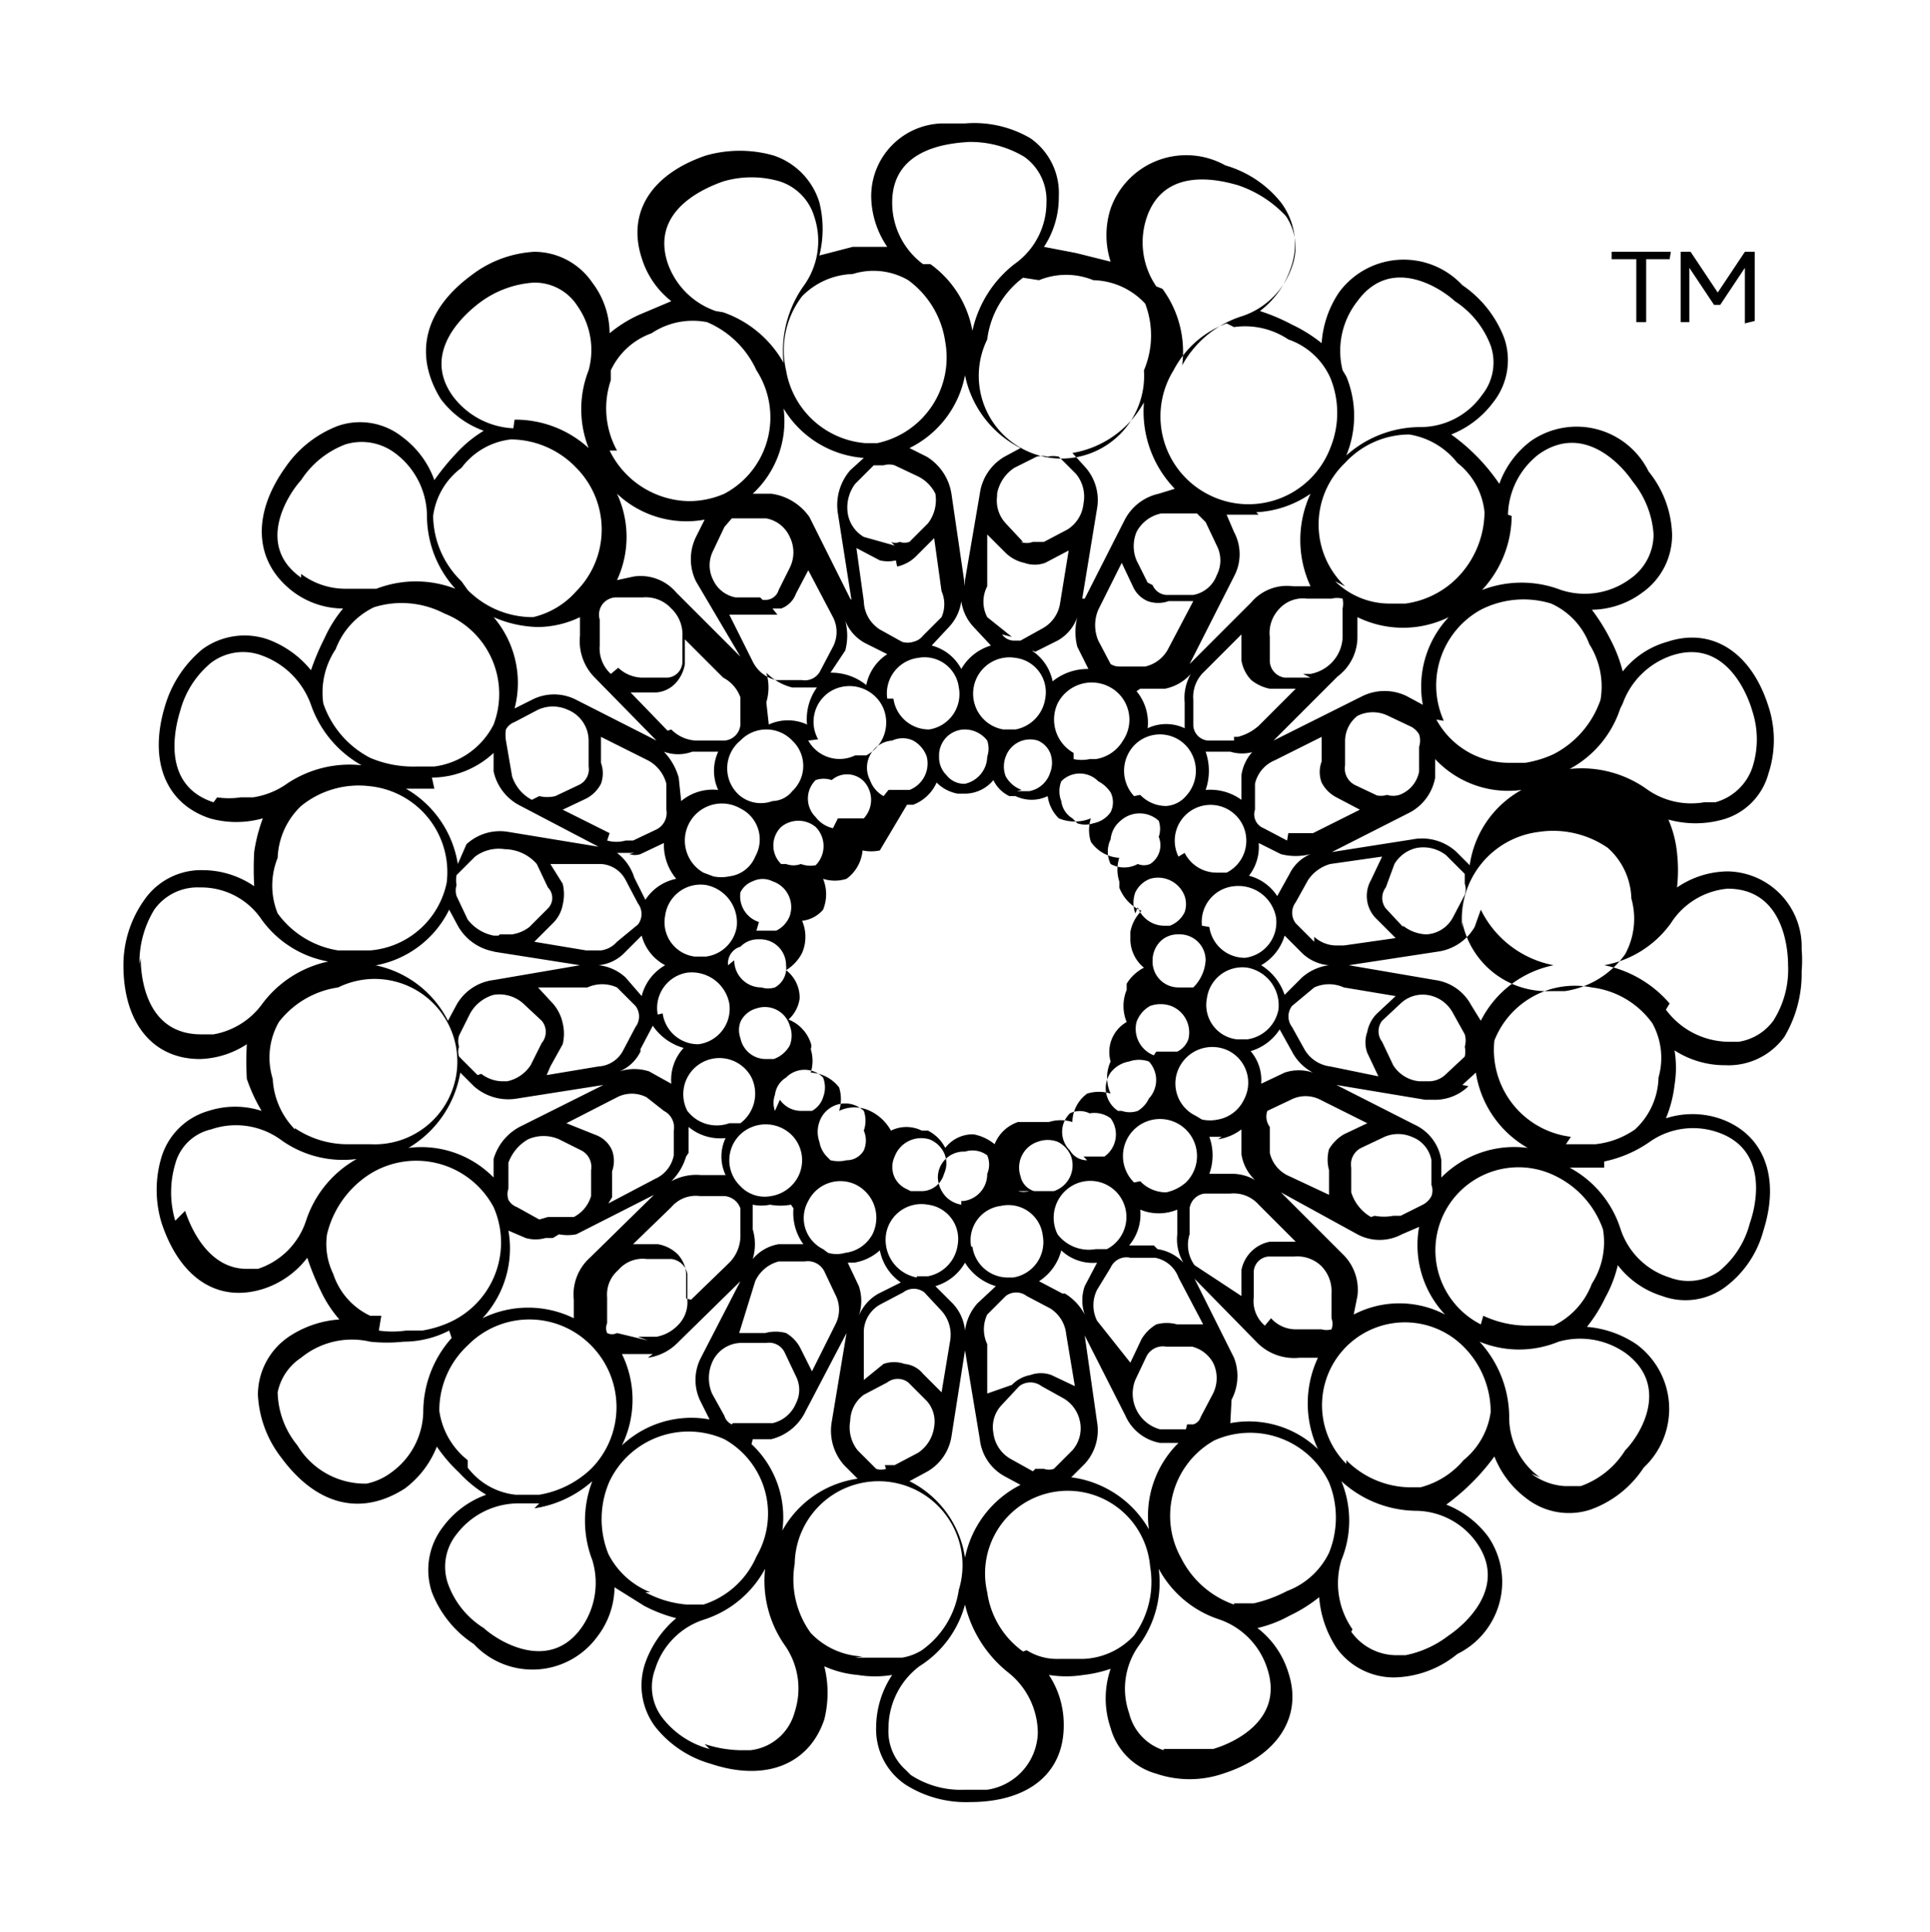 <?xml version="1.0" encoding="UTF-8"?> <svg xmlns="http://www.w3.org/2000/svg" viewBox="0 0 15.64 15.65"> <defs> <style>.cls-1{fill:none;}</style> </defs> <g id="Слой_2" data-name="Слой 2"> <g id="Слой_1-2" data-name="Слой 1"> <path d="M7.82,1H7.63a.59.59,0,0,0-.57.6A.74.74,0,0,0,7.19,2l-.28,0-.27.07a.89.89,0,0,0,0-.43.58.58,0,0,0-.37-.38,1,1,0,0,0-.55,0c-.44.15-.64.46-.52.83a.71.71,0,0,0,.24.35l-.26.11a1.05,1.05,0,0,0-.24.15.68.68,0,0,0-.14-.41.57.57,0,0,0-.47-.25.92.92,0,0,0-.51.19c-.38.28-.47.64-.25,1a.75.75,0,0,0,.35.26,1,1,0,0,0-.22.18,1.92,1.92,0,0,0-.18.22.75.75,0,0,0-.26-.35.55.55,0,0,0-.52-.09.91.91,0,0,0-.43.34c-.27.38-.25.76.06,1a.68.68,0,0,0,.41.14,1.05,1.05,0,0,0-.15.24,2,2,0,0,0-.11.26.81.81,0,0,0-.35-.25.58.58,0,0,0-.53.08.94.94,0,0,0-.3.45c-.14.45,0,.8.36.92a.79.79,0,0,0,.43,0,1.34,1.34,0,0,0-.07.27,2.46,2.46,0,0,0,0,.28.74.74,0,0,0-.41-.13.56.56,0,0,0-.48.24A.91.91,0,0,0,1,7.82c0,.47.24.76.62.76A.73.73,0,0,0,2,8.46a2.64,2.64,0,0,0,0,.28A1.34,1.34,0,0,0,2.12,9a.7.7,0,0,0-.43,0,.56.56,0,0,0-.38.37.92.92,0,0,0,0,.54c.15.45.46.65.83.53a.73.73,0,0,0,.35-.25,2.18,2.18,0,0,0,.11.27,1,1,0,0,0,.15.23.84.84,0,0,0-.41.14.57.57,0,0,0-.25.47.9.9,0,0,0,.19.51c.28.38.64.48,1,.25a.78.78,0,0,0,.26-.34,1.24,1.24,0,0,0,.18.21,1,1,0,0,0,.22.18.75.75,0,0,0-.35.26.57.57,0,0,0-.09.53.88.88,0,0,0,.34.42.65.65,0,0,0,1-.06.67.67,0,0,0,.14-.4l.24.15a1.17,1.17,0,0,0,.26.1.84.84,0,0,0-.25.36.56.56,0,0,0,.08.52.88.88,0,0,0,.45.3c.45.15.8,0,.92-.36a.89.89,0,0,0,0-.43.83.83,0,0,0,.27.07.86.86,0,0,0,.28,0,.77.77,0,0,0-.13.42.54.54,0,0,0,.24.47.91.91,0,0,0,.52.14h0c.47,0,.76-.23.76-.62a.73.73,0,0,0-.12-.41.88.88,0,0,0,.28,0A1,1,0,0,0,9,13.52.74.74,0,0,0,9,14a.53.53,0,0,0,.37.37.84.84,0,0,0,.54,0c.44-.14.65-.46.53-.82a.72.72,0,0,0-.25-.36,1,1,0,0,0,.26-.1,1.2,1.2,0,0,0,.24-.15.87.87,0,0,0,.14.41.57.57,0,0,0,.47.24.83.83,0,0,0,.51-.19.65.65,0,0,0,.25-.95.78.78,0,0,0-.34-.26,1.8,1.8,0,0,0,.39-.39.78.78,0,0,0,.26.34.56.56,0,0,0,.52.09.86.86,0,0,0,.43-.34.65.65,0,0,0-.06-1,.84.84,0,0,0-.4-.14,1.2,1.2,0,0,0,.15-.24,1,1,0,0,0,.1-.26.72.72,0,0,0,.36.25.54.54,0,0,0,.52-.08.84.84,0,0,0,.3-.45c.14-.44,0-.79-.36-.91a.7.7,0,0,0-.43,0,1,1,0,0,0,.07-.27.88.88,0,0,0,0-.28.75.75,0,0,0,.41.12.56.56,0,0,0,.48-.23,1,1,0,0,0,.14-.53,1.09,1.09,0,0,0,0-.18h0A.61.61,0,0,0,14,7.06a.74.74,0,0,0-.41.13,1.27,1.27,0,0,0,0-.28.9.9,0,0,0-.07-.27.82.82,0,0,0,.44,0,.53.53,0,0,0,.37-.37.87.87,0,0,0,0-.55c-.14-.44-.46-.64-.82-.52a.7.7,0,0,0-.36.24,1.17,1.17,0,0,0-.1-.26,1.58,1.58,0,0,0-.15-.24.7.7,0,0,0,.41-.14.57.57,0,0,0,.24-.47.85.85,0,0,0-.19-.51.65.65,0,0,0-.95-.25.75.75,0,0,0-.26.35,1.59,1.59,0,0,0-.39-.4.78.78,0,0,0,.34-.26.55.55,0,0,0,.09-.52.91.91,0,0,0-.34-.43.65.65,0,0,0-1,.06.84.84,0,0,0-.14.41,1.2,1.2,0,0,0-.24-.15,1.56,1.56,0,0,0-.26-.11.73.73,0,0,0,.25-.35.56.56,0,0,0-.08-.53.89.89,0,0,0-.45-.3A.65.65,0,0,0,9,1.69a.7.7,0,0,0,0,.43l-.28-.07L8.46,2a.73.73,0,0,0,.12-.41.54.54,0,0,0-.23-.47A.9.9,0,0,0,7.82,1ZM7.48,2.14h0a.62.62,0,0,1-.25-.5c0-.45.48-.48.62-.49a.85.85,0,0,1,.45.12.43.43,0,0,1,.18.37.61.61,0,0,1-.26.5h0a.94.94,0,0,0-.34.54.85.85,0,0,0-.34-.54m-1.74.38h0a.63.63,0,0,1-.39-.39c-.14-.43.31-.61.45-.66a.81.81,0,0,1,.46,0,.43.43,0,0,1,.28.29.62.62,0,0,1-.09.56h0l0,0a.91.91,0,0,0-.16.62.9.9,0,0,0-.49-.41m3.51-.21h0a.63.63,0,0,1-.08-.55c.14-.43.6-.31.74-.27a.94.94,0,0,1,.39.25.45.45,0,0,1,.05.41.64.64,0,0,1-.4.4h0a.84.84,0,0,0-.49.4.86.86,0,0,0-.16-.62m-1-.07h0a.58.58,0,0,1,.44,0,.59.59,0,0,1,.42.19v0A.72.72,0,0,1,9.27,3,.67.67,0,1,1,8,2.75a.74.74,0,0,1,.29-.5h0ZM6.37,3A.72.72,0,0,1,6.5,2.4h0l0,0h0a.6.6,0,0,1,.41-.18.56.56,0,0,1,.45.05h0a.75.75,0,0,1,.3.5.71.71,0,0,1-.55.82h-.1A.71.71,0,0,1,6.37,3m-2.21.47a.65.65,0,0,1-.49-.26c-.26-.36.1-.67.22-.76a.82.82,0,0,1,.43-.16.41.41,0,0,1,.36.19A.62.62,0,0,1,4.77,3h0V3a.86.86,0,0,0,0,.63.88.88,0,0,0-.6-.23h0M10.88,3h0V3A.65.65,0,0,1,11,2.44c.27-.37.67-.11.79,0a.74.74,0,0,1,.29.36.42.42,0,0,1-.07.4.61.61,0,0,1-.5.26h0a.9.9,0,0,0-.6.23.84.84,0,0,0,0-.64M10,2.65h0a.63.63,0,0,1,.44.1.58.58,0,0,1,.34.31h0a.75.75,0,0,1,0,.57A.71.71,0,0,1,9.78,4a.71.71,0,0,1-.27-1,.8.8,0,0,1,.43-.38h0Zm-5,1a.71.71,0,0,1-.05-.57h0V3h0a.58.58,0,0,1,.33-.3.6.6,0,0,1,.45-.09h0A.77.77,0,0,1,6.13,3a.7.7,0,0,1-.26,1,.72.72,0,0,1-.29.06.73.73,0,0,1-.64-.41m2.88,1.1L7.71,4a.43.43,0,0,0-.2-.3l-.14-.07a.83.83,0,0,0,.45-.59.85.85,0,0,0,.45.59l-.13.07a.41.41,0,0,0-.2.3V4l-.12.7v0h0m.95.15.12-.73a.4.4,0,0,0-.1-.34l-.1-.11h0a.82.82,0,0,0,.58-.41.9.9,0,0,0,.25.7L9.39,4a.41.41,0,0,0-.28.22v0l-.32.63v0h0m-1.9,0-.33-.66A.45.45,0,0,0,6.25,4L6.1,4a.8.8,0,0,0,.25-.69A.83.83,0,0,0,7,3.71l-.11.1a.43.43,0,0,0-.1.35v0l.11.7v0h0m4-.11a.69.69,0,0,1,0-1,.71.71,0,0,1,.52-.23h0a.62.62,0,0,1,.39.23.58.58,0,0,1,.22.4h0a.77.77,0,0,1-.22.53.73.73,0,0,1-.42.21h-.12a.63.63,0,0,1-.45-.18m-7.08,0a.75.75,0,0,1-.23-.53h0v0h0a.58.58,0,0,1,.23-.39.58.58,0,0,1,.4-.23h0a.74.74,0,0,1,.53.23.71.71,0,0,1,0,1A.67.67,0,0,1,4.32,5a.74.74,0,0,1-.53-.22M2.44,4.68c-.37-.26-.11-.67,0-.79a.74.74,0,0,1,.36-.29.45.45,0,0,1,.4.07.64.64,0,0,1,.26.51h0v0a.88.88,0,0,0,.23.59.89.89,0,0,0-.64,0H3l-.08,0H2.8a.6.6,0,0,1-.36-.12m9.78-.48h0v0a.64.64,0,0,1,.25-.49c.37-.26.68.1.76.22a.76.76,0,0,1,.17.43.44.44,0,0,1-.19.36.62.62,0,0,1-.56.09h0a.89.89,0,0,0-.64,0,.89.89,0,0,0,.24-.6m-5,.24L7,4.35a.27.27,0,0,1-.13-.19v0a.32.32,0,0,1,.06-.24l.15-.15.08,0a.15.15,0,0,1,.09,0l.19.09A.31.31,0,0,1,7.58,4a.31.31,0,0,1-.06.24l-.15.15a.12.12,0,0,1-.08,0h0a.08.08,0,0,1-.07,0m1.07,0-.14-.15a.27.27,0,0,1-.07-.22V4a.32.32,0,0,1,.14-.21l.18-.09a.16.16,0,0,1,.09,0,.2.2,0,0,1,.09,0l.14.14a.29.29,0,0,1,.06.24.28.28,0,0,1-.13.21l-.19.1H8.37a.14.14,0,0,1-.1,0m1.91-.24A.84.84,0,0,0,10.62,4a.89.89,0,0,0,0,.75l-.14,0a.38.38,0,0,0-.34.13h0l-.5.5v0L10,4.67a.38.38,0,0,0,0-.36l-.06-.14.14,0h.12M5,4a.82.82,0,0,0,.71.21l-.07.14a.41.41,0,0,0,0,.36l0,0L6,5.32v0H6l-.52-.52a.38.38,0,0,0-.34-.13L5,4.7A.83.83,0,0,0,5,4m1.16.84-.2,0a.25.25,0,0,1-.18-.14v0a.26.26,0,0,1,0-.24l.09-.19.06-.07H6l.21,0a.26.26,0,0,1,.19.15.28.28,0,0,1,0,.25l-.09.18a.11.11,0,0,1-.1.08H6.18M9.3,4.72l-.09-.18a.3.3,0,0,1,0-.23v0a.29.29,0,0,1,.2-.15l.2,0h.09l.07.07.09.19a.26.26,0,0,1,0,.24.25.25,0,0,1-.19.16l-.2,0h0a.13.13,0,0,1-.13-.08m-1.14.42L8,5A.27.27,0,0,1,8,4.75L8,4.33v0l.15.15a.31.31,0,0,0,.15.08.25.25,0,0,0,.17,0l.19-.1,0,0-.07.43a.28.28,0,0,1-.14.2l-.18.1-.05,0h0a.12.12,0,0,1-.1-.05m-.85-.55a.31.31,0,0,0,.15-.08l.15-.15s0,0,0,0l.06.43A.26.26,0,0,1,7.63,5l-.15.15a.14.14,0,0,1-.08.05.15.15,0,0,1-.09,0l-.18-.1A.28.28,0,0,1,7,4.87l-.06-.43,0,0,.19.1a.28.28,0,0,0,.13,0h0M9,5.38l-.1-.19a.32.32,0,0,1,0-.25l.19-.38,0,0,.09.19a.23.23,0,0,0,.12.12.25.25,0,0,0,.17,0l.2,0h0l-.2.38a.28.28,0,0,1-.19.15l-.21,0h0A.13.13,0,0,1,9,5.38M6.26,4.93s0,0,.07,0a.2.2,0,0,0,.12-.12l.1-.19s0,0,0,0L6.75,5a.26.26,0,0,1,0,.24l-.1.19a.14.14,0,0,1-.15.08l-.21,0a.28.28,0,0,1-.19-.15l-.19-.38H6l.2,0h.1m-1.35.48h0a.28.28,0,0,1-.09-.23l0-.21A.14.14,0,0,1,5,4.84l.21,0a.28.28,0,0,1,.23.09.29.29,0,0,1,.09.23l0,.2a.13.13,0,0,1-.12.13h0l-.21,0h0a.29.29,0,0,1-.19-.08m5.61.08-.21,0a.14.14,0,0,1-.12-.13l0-.2a.28.28,0,0,1,.07-.22h0a.26.26,0,0,1,.23-.09l.2,0a.19.19,0,0,1,.09,0,.2.2,0,0,1,0,.08l0,.21a.31.31,0,0,1-.09.23.32.32,0,0,1-.17.09h-.06m1.14.38A.7.7,0,0,1,12,4.94a.76.76,0,0,1,.57-.05h0a.59.59,0,0,1,.31.33.64.64,0,0,1,.09.45v0a.78.78,0,0,1-.38.44.88.88,0,0,1-.23.07h-.12a.67.67,0,0,1-.6-.35M3,6.14a.78.78,0,0,1-.38-.44h0v0h0a.63.63,0,0,1,.1-.44.62.62,0,0,1,.31-.34h0a.75.75,0,0,1,.57.05A.7.7,0,0,1,4,5.87a.63.63,0,0,1-.48.34H3.38A.89.89,0,0,1,3,6.14m4.55-.91.14-.15a.38.38,0,0,0,.1-.21.38.38,0,0,0,.1.21l.14.15a.41.41,0,0,0-.24.19.38.38,0,0,0-.24-.19M10.32,6l.52-.52A.4.4,0,0,0,11,5.15l0-.15a.84.84,0,0,0,.74,0,.82.82,0,0,0-.21.71l-.13-.07a.41.41,0,0,0-.36,0l0,0L10.32,6h0M4.7,5l0,.15a.42.42,0,0,0,.12.34h0l.5.51h0l-.65-.33a.39.39,0,0,0-.36,0l-.14.07A.82.82,0,0,0,4,5a.94.94,0,0,0,.36.08A.8.8,0,0,0,4.7,5m3.69.28.18-.09A.35.35,0,0,0,8.73,5a.48.48,0,0,0,0,.24l.09.18a.45.45,0,0,0-.29.1.39.39,0,0,0-.17-.25m-1.51,0a.47.47,0,0,0,0-.24.35.35,0,0,0,.16.18l.18.09a.39.39,0,0,0-.17.25.45.45,0,0,0-.29-.1ZM10,6,9.79,6a.13.13,0,0,1-.12-.12l0-.21a.28.28,0,0,1,.09-.23l.3-.3v0l0,.21a.3.3,0,0,0,.08.16.35.35,0,0,0,.15.07l.21,0h0l-.3.3a.4.4,0,0,1-.17.09H10M5.41,5.92l-.3-.31h0l.21,0h0a.24.24,0,0,0,.15-.07.3.3,0,0,0,.08-.16l0-.2v0l.31.31A.29.29,0,0,1,6,5.65l0,.2A.14.14,0,0,1,5.85,6L5.64,6h0a.3.3,0,0,1-.2-.09M1.73,6.5c-.43-.14-.31-.61-.27-.74a.76.76,0,0,1,.25-.39.43.43,0,0,1,.41-.06.66.66,0,0,1,.4.4h0v0a.9.9,0,0,0,.41.49.91.91,0,0,0-.62.16h0a.64.64,0,0,1-.26.1h-.1a.63.63,0,0,1-.19,0m11.39-.76v0h0v0a.64.64,0,0,1,.4-.39c.43-.14.61.31.65.45a.74.74,0,0,1,0,.46.44.44,0,0,1-.3.28l-.09,0a.62.62,0,0,1-.47-.11h0l0,0a.91.91,0,0,0-.62-.16.86.86,0,0,0,.41-.49m-5,.17a.29.29,0,0,1,.1-.58.28.28,0,0,1,.24.33.3.3,0,0,1-.24.25h-.1m-.94-.25a.29.29,0,0,1,.25-.33.28.28,0,0,1,.33.24.29.29,0,0,1-.24.34h0a.29.29,0,0,1-.29-.25m2-.08.2,0a.38.38,0,0,0,.21-.12.39.39,0,0,0-.05.23l0,.21a.35.35,0,0,0-.3,0,.4.4,0,0,0-.09-.3m-3,.09a.42.42,0,0,0,0-.24.45.45,0,0,0,.21.12l.2,0a.44.44,0,0,0-.08.3.37.37,0,0,0-.31,0Zm.42.3a.29.29,0,0,1,.12-.4.3.3,0,0,1,.4.13.3.3,0,0,1-.13.4l-.09,0h0A.29.29,0,0,1,6.55,6M8.7,6.1a.31.31,0,0,1-.13-.4A.31.31,0,0,1,9,5.57.3.3,0,0,1,9.1,6a.31.31,0,0,1-.22.15H8.83a.31.31,0,0,1-.13,0m-4.39.33h0a.33.33,0,0,1-.16-.19L4.1,6a.28.28,0,0,1,0-.09.13.13,0,0,1,.07-.06l.19-.1a.29.29,0,0,1,.24,0A.27.27,0,0,1,4.77,6l0,.21a.14.14,0,0,1-.08.15l-.19.09,0,0h0a.28.28,0,0,1-.13,0m6.8,0-.19-.09a.15.15,0,0,1-.08-.16l0-.2A.26.26,0,0,1,11,5.8h0a.28.28,0,0,1,.25,0l.19.09a.17.17,0,0,1,.06.06.16.16,0,0,1,0,.1l0,.2a.25.25,0,0,1-.16.19.17.17,0,0,1-.1,0h0a.17.17,0,0,1-.1,0M7.67,6.28a.2.2,0,0,1-.06-.15.21.21,0,0,1,.21-.22h0A.23.23,0,0,1,8,6,.2.2,0,0,1,8,6.13a.23.23,0,0,1-.18.22h0a.18.18,0,0,1-.15-.07m-2.73.47-.38-.19h0l.19-.09a.28.28,0,0,0,.12-.12.25.25,0,0,0,0-.17l0-.21v0l.38.19a.3.3,0,0,1,.15.19l0,.21a.15.15,0,0,1-.08.16l-.19.09-.06,0h0a.28.28,0,0,1-.15,0m5.51,0-.19-.1a.12.12,0,0,1-.07-.15l0-.21a.27.27,0,0,1,.16-.19l.38-.19s0,0,0,0l0,.2a.24.24,0,0,0,0,.17.28.28,0,0,0,.12.12l.19.1h0l-.38.19-.1,0h0l-.1,0M9.19,6.45a.3.3,0,0,1,0-.41.29.29,0,0,1,.42,0,.3.3,0,0,1,0,.41.23.23,0,0,1-.16.08h0a.29.29,0,0,1-.21-.09M6,6.45A.29.29,0,0,1,6,6a.29.29,0,0,1,.42,0,.28.28,0,0,1,0,.41.21.21,0,0,1-.16.08h0A.27.27,0,0,1,6,6.45m1.16,0a.24.24,0,0,1-.11-.13A.22.22,0,0,1,7.23,6h0A.2.2,0,0,1,7.4,6a.24.24,0,0,1,.11.13.23.23,0,0,1-.14.27H7.3l-.1,0m1.08,0a.24.24,0,0,1-.13-.11.22.22,0,0,1,0-.16A.21.21,0,0,1,8.41,6h0a.19.19,0,0,1,.1.1.22.22,0,0,1,0,.16.22.22,0,0,1-.17.15h-.1m1.93-.34a.36.36,0,0,0-.11.21l0,.2a.43.43,0,0,0-.29-.08.47.47,0,0,0,0-.31l.2,0h0a.32.32,0,0,0,.19,0m-4.66.21a.5.5,0,0,0-.12-.21.33.33,0,0,0,.23,0l.21,0a.37.37,0,0,0,0,.31.4.4,0,0,0-.3.09Zm-2,0A.74.74,0,0,0,4,6.1l0,.15a.41.41,0,0,0,.22.28h0l.63.33h0l-.73-.12a.4.4,0,0,0-.34.1L3.71,7a.86.86,0,0,0-.42-.61h.23m7.24.53.65-.33a.4.4,0,0,0,.22-.29l0-.15a.81.81,0,0,0,.7.25.83.83,0,0,0-.42.61l-.11-.11a.41.41,0,0,0-.35-.1h0l-.7.11h0m-4-.2a.24.24,0,0,1-.14-.09.21.21,0,0,1,0-.3l0,0a.2.2,0,0,1,.13,0A.19.19,0,0,1,7,6.33a.22.22,0,0,1,0,.3l-.1,0H6.79m1.9,0a.19.19,0,0,1-.09-.14.22.22,0,0,1,0-.16.21.21,0,0,1,.3,0l0,0A.27.27,0,0,1,9,6.42a.18.18,0,0,1,0,.16.22.22,0,0,1-.14.09h0a.2.2,0,0,1-.13,0M7.35,6.52H7.4a.34.34,0,0,0,.19-.18v0a.32.32,0,0,0,.17.09h.05a.3.3,0,0,0,.24-.11,0,0,0,0,0,0,0,.27.27,0,0,0,.13.13l.05,0a.3.3,0,0,0,.26,0v0a.31.31,0,0,0,.09.18l0,0a.34.34,0,0,0,.26,0,0,0,0,0,0,0,0,.31.31,0,0,0,0,.19l0,0a.3.3,0,0,0,.23.13l0,0a.31.31,0,0,0,0,.19.43.43,0,0,1,0,.05.34.34,0,0,0,.18.19h0a.32.32,0,0,0-.09.17v.05a.3.3,0,0,0,.11.24h0a.35.35,0,0,0-.14.13l0,.05a.34.34,0,0,0,0,.26h0A.28.28,0,0,0,9,8.6l0,0a.31.31,0,0,0,0,.26h0a.32.32,0,0,0-.19,0l0,0a.29.29,0,0,0-.12.23l0,0a.32.32,0,0,0-.19,0H8.25a.31.31,0,0,0-.19.18l0,0a.38.38,0,0,0-.17-.08h0a.28.28,0,0,0-.23.11v0a.32.32,0,0,0-.14-.14l-.05,0a.28.28,0,0,0-.25,0,0,0,0,0,0,0,0A.38.38,0,0,0,7.05,9l0,0a.29.29,0,0,0-.25,0v0a.32.32,0,0,0,0-.19s0,0,0,0a.31.31,0,0,0-.23-.12v0a.32.32,0,0,0,0-.19.07.07,0,0,0,0-.05.31.31,0,0,0-.18-.19l0,0a.28.28,0,0,0,.09-.17v0a.28.28,0,0,0-.11-.23h0a.35.35,0,0,0,.13-.14l0,0a.33.33,0,0,0,0-.26h0a.26.26,0,0,0,.17-.09s0,0,0,0a.33.33,0,0,0,0-.25h0a.31.31,0,0,0,.19,0l0,0a.32.32,0,0,0,.13-.23h0a.33.33,0,0,0,.14,0h0m4.72.63a.71.71,0,0,1,.62-.78.78.78,0,0,1,.56.13h0l0,0h0a.57.57,0,0,1,.19.41.6.6,0,0,1-.05.45l0,0a.73.73,0,0,1-.49.3h-.12a.7.7,0,0,1-.71-.56M2.74,7.7a.75.75,0,0,1-.49-.3h0l0,0h0a.6.6,0,0,1,0-.45.61.61,0,0,1,.19-.42h0A.74.74,0,0,1,3,6.37a.7.7,0,0,1,.62.78A.69.69,0,0,1,3,7.7H2.74m6.81-.76a.29.29,0,1,1,.39.13s0,0-.08,0h0a.29.29,0,0,1-.26-.16M5.7,7.07A.29.29,0,1,1,6,6.55a.28.28,0,0,1,.12.39.26.26,0,0,1-.21.16h0a.31.31,0,0,1-.13,0M6.33,7a.21.21,0,0,1,0-.3l0,0a.22.22,0,0,1,.28,0,.22.22,0,0,1,0,.31A.22.22,0,0,1,6.49,7h0a.17.17,0,0,1-.12,0M9,7A.23.23,0,0,1,9,6.8a.22.22,0,0,1,.08-.15.23.23,0,0,1,.31,0s0,0,0,0a.2.2,0,0,1,0,.13A.18.18,0,0,1,9.32,7a.13.13,0,0,1-.1,0h0A.23.23,0,0,1,9,7m1.1.12a.38.38,0,0,0,.1-.29l.18.09a.48.48,0,0,0,.24,0,.33.33,0,0,0-.17.16l-.1.18a.39.39,0,0,0-.25-.17m-5-.17a.14.14,0,0,0,.09,0l.19-.09a.43.43,0,0,0,.1.29.39.39,0,0,0-.25.17l-.09-.18A.4.4,0,0,0,5,6.91h.14m-1.1.67H4a.35.35,0,0,1-.21-.13l-.09-.19a.15.15,0,0,1,0-.09.2.2,0,0,1,0-.08l.15-.15a.32.32,0,0,1,.24-.06A.35.35,0,0,1,4.35,7l.09.19a.12.12,0,0,1,0,.17l-.15.15a.3.3,0,0,1-.14.06H4.05m7.32-.06-.14-.15a.14.14,0,0,1,0-.17L11.3,7a.28.28,0,0,1,.18-.13h0a.3.3,0,0,1,.24.06l.15.15s0,0,0,.08a.14.14,0,0,1,0,.09l-.1.19a.26.26,0,0,1-.21.13h0a.32.32,0,0,1-.19-.07M4.75,7.7l-.42-.07,0,0,.15-.15a.28.28,0,0,0,.08-.15.36.36,0,0,0,0-.17L4.46,7l0,0L4.87,7a.24.24,0,0,1,.2.13l.1.19a.14.14,0,0,1,0,.17L5,7.63a.21.21,0,0,1-.13.07H4.75m5.9-.07-.15-.15a.14.14,0,0,1,0-.17l.1-.18A.32.32,0,0,1,10.78,7l.42-.06,0,0-.09.19a.26.26,0,0,0,.05.32l.15.15,0,0-.42.06h-.06a.27.27,0,0,1-.18-.07m-4.5-.12A.22.22,0,0,1,6,7.23s0,0,0,0a.18.18,0,0,1,.1-.09.18.18,0,0,1,.16,0,.22.22,0,0,1,.14.28.22.22,0,0,1-.11.12l-.06,0h-.1m3.07-.14a.25.25,0,0,1,0-.17.22.22,0,0,1,.12-.11.23.23,0,0,1,.28.14v0a.2.2,0,0,1,0,.13.22.22,0,0,1-.12.11H9.43a.23.23,0,0,1-.21-.15m.52.15A.29.29,0,0,1,10,7.18a.31.31,0,0,1,.34.25.29.29,0,0,1-.25.33h0a.29.29,0,0,1-.29-.25m-4.17.24a.28.28,0,0,1-.24-.33.29.29,0,0,1,.33-.25.31.31,0,0,1,.25.34.29.29,0,0,1-.25.24H5.57m-4.44.06a.82.82,0,0,1,.12-.44.43.43,0,0,1,.37-.18.59.59,0,0,1,.5.26h0l0,0a.85.85,0,0,0,.54.34.9.9,0,0,0-.54.35h0a.62.62,0,0,1-.39.24h-.1c-.45,0-.49-.47-.49-.62m12.39.37h0l0,0A.94.94,0,0,0,13,7.82a.85.85,0,0,0,.54-.34h0A.61.61,0,0,1,14,7.2c.45,0,.49.48.49.62a.77.77,0,0,1-.12.45.43.43,0,0,1-.28.17H14a.64.64,0,0,1-.5-.26M3.05,7.82a.83.83,0,0,0,.59-.45l.07.13a.42.42,0,0,0,.3.21H4l.7.11h0L4,7.94a.4.4,0,0,0-.3.2l-.07.13a.85.85,0,0,0-.59-.45m8.88.32a.39.39,0,0,0-.29-.2h0l-.7-.12h0l.72-.11h0a.41.41,0,0,0,.3-.2L12,7.37a.83.83,0,0,0,.59.45.85.85,0,0,0-.59.45Zm-1.7-.32a.41.41,0,0,0,.19-.24l.14.14a.35.35,0,0,0,.22.1.41.41,0,0,0-.22.1l-.14.14a.45.45,0,0,0-.19-.24m-5.15.1a.38.38,0,0,0-.22-.1h0a.34.34,0,0,0,.2-.09l.15-.15a.38.38,0,0,0,.19.24.4.4,0,0,0-.19.25Zm.83-.1s0,0,0,0A.14.14,0,0,1,6,7.67a.2.2,0,0,1,.15-.06.21.21,0,0,1,.22.21A.18.18,0,0,1,6.28,8,.19.19,0,0,1,6.17,8h0a.22.22,0,0,1-.22-.22m3.39,0a.22.22,0,0,1,.06-.15.2.2,0,0,1,.15-.06.21.21,0,0,1,.22.21v0A.34.34,0,0,1,9.67,8L9.55,8h0a.21.21,0,0,1-.21-.22m.68.64a.28.28,0,0,1-.24-.33.29.29,0,0,1,.33-.25.31.31,0,0,1,.25.34.3.3,0,0,1-.25.24H10M5.33,8.22a.29.29,0,0,1,.24-.34.31.31,0,0,1,.34.25.29.29,0,0,1-.25.33h0a.29.29,0,0,1-.29-.25m7.36,1a.71.71,0,0,1-.62-.78A.7.7,0,0,1,12.9,8a.71.71,0,0,1,.49.29h0l0,0h0a.58.58,0,0,1,.05.44.59.59,0,0,1-.19.42l0,0a.69.69,0,0,1-.32.12h-.24M2.39,9.15h0a.63.63,0,0,1-.18-.41.58.58,0,0,1,.05-.46v0A.74.74,0,0,1,2.74,8,.67.67,0,1,1,3,9.27H2.83a.76.76,0,0,1-.44-.13m8.39-.5a.28.28,0,0,1-.21-.14l-.1-.18a.14.14,0,0,1,0-.17L10.65,8A.29.29,0,0,1,10.89,8l.42.07,0,0-.15.14a.28.28,0,0,0-.08.15.25.25,0,0,0,0,.17l.09.19,0,0Zm-6.32,0,.1-.18a.36.36,0,0,0,0-.17.35.35,0,0,0-.08-.16L4.36,8l0,0L4.76,8A.29.29,0,0,1,5,8l.15.15a.14.14,0,0,1,0,.17l-.1.19a.24.24,0,0,1-.2.13h0l-.42.07,0,0m-.56,0-.15-.15a.12.12,0,0,1,0-.08.15.15,0,0,1,0-.09l.09-.18A.32.32,0,0,1,4,8.06a.29.29,0,0,1,.24.07l.15.14a.14.14,0,0,1,0,.18l-.09.18a.3.3,0,0,1-.19.13H4.09A.29.29,0,0,1,3.9,8.7m7.6.06a.28.28,0,0,1-.21-.13l-.09-.19a.14.14,0,0,1,0-.17l.15-.14a.26.26,0,0,1,.21-.07h0a.28.28,0,0,1,.21.14l.1.18a.18.18,0,0,1,0,.1.2.2,0,0,1,0,.08l-.15.14a.2.2,0,0,1-.13.06H11.5M6,8.41a0,0,0,0,1,0,0,.19.19,0,0,1,0-.13.2.2,0,0,1,.13-.11.21.21,0,0,1,.27.14.22.22,0,0,1,0,.16.24.24,0,0,1-.13.11H6.21A.21.21,0,0,1,6,8.41m3.35.14a.23.23,0,0,1-.14-.27.24.24,0,0,1,.11-.13.25.25,0,0,1,.17,0,.23.23,0,0,1,.14.27l0,0a.18.18,0,0,1-.09.1l-.07,0h-.1m.75,0a.42.42,0,0,0,.25-.18l.1.18a.4.4,0,0,0,.17.17.36.36,0,0,0-.23,0l-.19.09a.36.36,0,0,0-.1-.28m-4.93,0,.1-.19a.45.45,0,0,0,.25.18.38.38,0,0,0-.1.29l-.18-.1a.39.39,0,0,0-.24,0,.33.33,0,0,0,.17-.16m4.5.52a.29.29,0,0,1-.13-.4.3.3,0,0,1,.39-.13.29.29,0,0,1,.13.4.29.29,0,0,1-.21.16h0a.31.31,0,0,1-.13,0M5.57,9a.29.29,0,1,1,.52-.27A.3.3,0,0,1,6,9.1l-.09,0h0A.3.3,0,0,1,5.57,9m.71,0,0,0a.19.19,0,0,1,0-.13.19.19,0,0,1,.09-.14.21.21,0,0,1,.3,0,.22.22,0,0,1,0,.16A.19.19,0,0,1,6.58,9L6.49,9h0a.21.21,0,0,1-.17-.09M9.06,9A.22.22,0,0,1,9,8.69a.24.24,0,0,1,.15-.09.24.24,0,0,1,.16,0,.22.22,0,0,1,0,.3l0,0A.23.23,0,0,1,9.22,9h0a.2.2,0,0,1-.13,0m-5.35-.3.1.1a.42.42,0,0,0,.35.1h0l.7-.11h0l-.66.33A.43.43,0,0,0,4,9.39l0,.15a.82.82,0,0,0-.69-.24.88.88,0,0,0,.42-.61m8.12.1.11-.1a.85.85,0,0,0,.42.61.83.83,0,0,0-.7.24l0-.14a.38.38,0,0,0-.22-.29h0l-.63-.32h0l.72.12h.07a.39.39,0,0,0,.28-.11m-1.45.73a.27.27,0,0,1-.16-.19l0-.21A.14.14,0,0,1,10.27,9l.19-.09a.26.26,0,0,1,.24,0l.38.19,0,0-.19.09a.34.34,0,0,0-.12.12.32.32,0,0,0,0,.17l0,.2s0,0,0,0Zm-5.49.17,0-.21a.25.25,0,0,0,0-.17.23.23,0,0,0-.12-.12L4.59,9.1l0,0L5,8.89a.26.26,0,0,1,.24,0L5.38,9a.15.15,0,0,1,.08.16l0,.2a.26.26,0,0,1-.15.19l-.38.2v0M6.7,9.37l0,0a.23.23,0,0,1-.06-.12.24.24,0,0,1,0-.16A.22.22,0,0,1,7,9,.24.24,0,0,1,7,9.16a.2.2,0,0,1,0,.16.16.16,0,0,1-.14.08h0a.28.28,0,0,1-.13,0m2.08,0a.16.16,0,0,1-.14-.08.21.21,0,0,1,0-.3.18.18,0,0,1,.16,0A.22.22,0,0,1,9,9.06a.22.22,0,0,1-.05.31h0l-.06,0H8.78m.41.21a.3.3,0,1,1,.42,0,.35.35,0,0,1-.16.08h0a.29.29,0,0,1-.21-.09M6,9.61a.29.29,0,0,1,0-.42.3.3,0,0,1,.41,0,.29.29,0,0,1,0,.42.3.3,0,0,1-.16.08h0A.27.27,0,0,1,6,9.61m-4.58.28a.81.81,0,0,1,0-.46.39.39,0,0,1,.29-.28.62.62,0,0,1,.56.08h0a.86.86,0,0,0,.62.16.89.89,0,0,0-.41.5h0a.61.61,0,0,1-.39.39l-.09,0H2c-.32,0-.46-.35-.5-.47M13,9.41a1,1,0,0,0,.37-.16h0a.61.61,0,0,1,.54-.08c.43.14.32.6.27.74a.74.74,0,0,1-.25.39.43.43,0,0,1-.4.05.61.61,0,0,1-.4-.4h0v0a.86.86,0,0,0-.41-.49H13M9.87,9.23a.41.41,0,0,0,.19-.08l0,.2a.36.36,0,0,0,.11.21A.37.37,0,0,0,10,9.51l-.2,0a.44.44,0,0,0,0-.3h.1m-4.32.13,0-.21a.4.4,0,0,0,.3.09.35.35,0,0,0,0,.3l-.2,0a.42.42,0,0,0-.24.05.47.47,0,0,0,.12-.2m-1.19.51-.18-.1a.13.13,0,0,1-.07-.06.14.14,0,0,1,0-.09l0-.21a.36.36,0,0,1,.16-.19.31.31,0,0,1,.25,0l.18.09a.15.15,0,0,1,.08.16l0,.21a.28.28,0,0,1-.14.17h0l-.1,0h0l-.11,0m6.67,0a.35.35,0,0,1-.16-.2l0-.2a.15.15,0,0,1,.08-.16l.19-.09a.28.28,0,0,1,.22,0l0,0a.25.25,0,0,1,.16.19l0,.2a.13.13,0,0,1,0,.09.16.16,0,0,1-.07.07l-.18.09-.06,0h0a.4.4,0,0,1-.15,0m-3.8-.22,0,0a.2.2,0,0,1-.09-.09.2.2,0,0,1,0-.17.23.23,0,0,1,.28-.14.22.22,0,0,1,.12.11.2.2,0,0,1,0,.17.19.19,0,0,1-.17.14h-.1m1,0a.16.16,0,0,1-.11-.12.22.22,0,0,1,.14-.28.23.23,0,0,1,.16,0,.22.22,0,0,1,.11.12.22.22,0,0,1-.14.28H8.34a.16.16,0,0,1-.09,0m-.46.11a.23.23,0,0,1-.12-.06.24.24,0,0,1-.07-.16.21.21,0,0,1,.22-.21A.2.2,0,0,1,8,9.36.19.19,0,0,1,8,9.51a.22.22,0,0,1-.19.22H7.79m4.21,1a.67.67,0,1,1,.61-1.2.76.76,0,0,1,.38.43h0v0h0a.62.62,0,0,1-.09.44.62.62,0,0,1-.31.34h0l-.1,0h-.12a.85.85,0,0,1-.35-.08m-8.93,0H3a.57.57,0,0,1-.3-.34A.55.55,0,0,1,2.65,10v0A.8.8,0,0,1,3,9.51a.71.71,0,0,1,1,.27.71.71,0,0,1-.35.93.88.88,0,0,1-.23.07H3.29a.78.78,0,0,1-.22,0M8.57,10a.3.3,0,0,1,.13-.4.29.29,0,1,1,.27.52l-.09,0h0A.32.32,0,0,1,8.57,10m-1.9.12a.28.28,0,0,1-.12-.39.29.29,0,0,1,.39-.13.3.3,0,0,1,.13.4.29.29,0,0,1-.22.15h0a.25.25,0,0,1-.14,0M11,10.5a.4.4,0,0,0-.12-.34l0,0-.5-.5h0L11,10a.38.38,0,0,0,.36,0l.14-.06a.82.82,0,0,0,.21.71.8.8,0,0,0-.74,0ZM4.53,10a.37.37,0,0,0,.14,0h0l.63-.32h0l-.52.51a.4.4,0,0,0-.13.34l0,.15a.84.84,0,0,0-.74,0,.83.83,0,0,0,.21-.71l.14.06a.29.29,0,0,0,.16,0h.06m5.2.22A.28.28,0,0,1,9.64,10l0-.21a.14.14,0,0,1,.12-.12l.21,0a.27.27,0,0,1,.23.09l.3.3h0l-.21,0a.29.29,0,0,0-.23.23l0,.21v0Zm-4.12.27,0-.21a.26.26,0,0,0-.07-.15.3.3,0,0,0-.16-.08l-.2,0h0l.31-.3a.26.26,0,0,1,.23-.09l.2,0A.15.15,0,0,1,6,9.79L6,10a.31.31,0,0,1-.09.23l-.31.3v0m2.27-.43a.28.28,0,0,1,.24-.33.28.28,0,0,1,.34.24.29.29,0,0,1-.24.34H8.17a.29.29,0,0,1-.29-.25m-.45.25A.31.31,0,0,1,7.18,10a.29.29,0,0,1,.34-.24.28.28,0,0,1,.24.33.3.3,0,0,1-.24.25H7.43m-1-.55a.43.43,0,0,0,.08.29l-.2,0a.35.35,0,0,0-.21.12.42.42,0,0,0,0-.24l0-.2a.34.34,0,0,0,.14,0,.47.47,0,0,0,.17,0m2.94.33-.2,0a.39.39,0,0,0,.09-.29.39.39,0,0,0,.3,0l0,.2a.37.37,0,0,0,.05.23.36.36,0,0,0-.21-.11m-.77.36-.19-.1a.42.42,0,0,0,.18-.25.37.37,0,0,0,.29.1l-.1.19a.35.35,0,0,0,0,.23.44.44,0,0,0-.16-.17m-1.71-.25a.41.41,0,0,0,.21-.1.41.41,0,0,0,.17.26l-.18.09a.36.36,0,0,0-.16.18.38.38,0,0,0,0-.24l-.09-.19h.08m-1.7.63L5,10.8a.09.09,0,0,1-.08,0,.1.1,0,0,1,0-.08l0-.21a.26.26,0,0,1,.09-.22.26.26,0,0,1,.23-.09l.2,0a.15.15,0,0,1,.13.12l0,.21a.26.26,0,0,1-.08.21v0a.32.32,0,0,1-.17.09H5.17m5.08-.09a.26.26,0,0,1-.09-.23l0-.21a.13.13,0,0,1,.12-.12l.21,0a.28.28,0,0,1,.21.07l0,0a.29.29,0,0,1,.09.23l0,.2a.13.13,0,0,1,0,.09.15.15,0,0,1-.08,0h0l-.21,0h0a.27.27,0,0,1-.2-.09M8.89,10.7a.28.28,0,0,1,0-.25L9,10.27a.14.14,0,0,1,.16-.08l.2,0a.25.25,0,0,1,.19.16l.2.38h0l-.21,0a.32.32,0,0,0-.17,0,.34.34,0,0,0-.12.12l-.09.19,0,0Zm-2.77-.32a.29.29,0,0,1,.19-.16l.21,0a.15.15,0,0,1,.16.08l.09.19a.26.26,0,0,1,0,.24l-.19.38v0l-.09-.18a.3.3,0,0,0-.12-.13.32.32,0,0,0-.17,0l-.21,0h0Zm1.6.18-.14-.14a.41.41,0,0,0,.24-.19.44.44,0,0,0,.25.19l-.15.14a.41.41,0,0,0-.1.22.37.37,0,0,0-.1-.22m2.26.78A.41.41,0,0,0,10,11v0l-.32-.64h0l.51.52a.42.42,0,0,0,.34.12l.15,0a.87.87,0,0,0,0,.74.81.81,0,0,0-.71-.21ZM5.25,11a.42.42,0,0,0,.24-.12v0l.51-.5H6L5.68,11a.39.39,0,0,0,0,.36l.07.14a.82.82,0,0,0-.71.21.84.84,0,0,0,0-.74l.15,0h.1M8,10.89A.28.28,0,0,1,8,10.65l.15-.15a.14.14,0,0,1,.17,0l.19.1a.28.28,0,0,1,.13.21l.07.42,0,0-.19-.09a.25.25,0,0,0-.17,0,.28.28,0,0,0-.15.08L8,11.29l0,0Zm-1-.11a.26.26,0,0,1,.13-.21l.19-.1a.14.14,0,0,1,.17,0l.14.15a.29.29,0,0,1,.07.24l-.07.42,0,0-.15-.15a.22.22,0,0,0-.15-.08.26.26,0,0,0-.17,0L7,11.18l0,0Zm3.91,1.08a.67.67,0,1,1,.95-.95.75.75,0,0,1,.22.53h0v0a.61.61,0,0,1-.22.39.68.68,0,0,1-.35.22h-.08a.74.74,0,0,1-.52-.22m-7.12,0a.62.62,0,0,1-.23-.4h0a.72.72,0,0,1,.23-.53.7.7,0,0,1,1,0,.71.71,0,0,1,0,1,.8.8,0,0,1-.42.21H4.18a.56.56,0,0,1-.39-.22m4.89.08.11-.11a.4.4,0,0,0,.1-.34v0l-.1-.7v0l.33.65a.38.38,0,0,0,.28.22l.15,0a.83.83,0,0,0-.24.7.85.85,0,0,0-.62-.42M6.1,11.66l.15,0a.42.42,0,0,0,.28-.23v0l.33-.63h0l-.12.72a.42.42,0,0,0,.1.35l.11.11a.83.83,0,0,0-.61.42.81.81,0,0,0-.25-.7m3.52-.12-.21,0a.3.3,0,0,1-.2-.4l.09-.19a.15.15,0,0,1,.16-.08l.21,0a.27.27,0,0,1,.17.13v0a.28.28,0,0,1,0,.25l-.1.19a.09.09,0,0,1-.06.06H9.62m-3.69,0a.11.11,0,0,1-.06-.07l-.1-.18a.32.32,0,0,1,0-.25A.26.26,0,0,1,6,10.88l.21,0a.14.14,0,0,1,.15.08l.09.19a.24.24,0,0,1,0,.22v0a.27.27,0,0,1-.19.16l-.21,0H6l-.06,0m6.54.44a.6.6,0,0,1-.25-.5h0v0a.91.91,0,0,0-.24-.6.84.84,0,0,0,.64,0h0a.64.64,0,0,1,.54.09c.37.27.12.67,0,.79a.7.7,0,0,1-.36.29l-.07,0h-.06a.5.5,0,0,1-.27-.1M3.66,10.84a.9.9,0,0,0-.23.6v0h0v0a.62.62,0,0,1-.26.49.5.5,0,0,1-.2.09.64.64,0,0,1-.56-.31.7.7,0,0,1-.16-.43A.44.44,0,0,1,2.44,11,.65.65,0,0,1,3,10.87H3a1.26,1.26,0,0,0,.27,0,.81.81,0,0,0,.37-.09M7.37,12l.13-.07a.4.4,0,0,0,.21-.29v0l.11-.7h0l.12.72a.39.39,0,0,0,.2.3l.13.07a.85.85,0,0,0-.45.59A.83.83,0,0,0,7.37,12m1-.08-.18-.1a.28.28,0,0,1-.14-.21.26.26,0,0,1,.07-.23l.14-.15a.15.15,0,0,1,.18,0l.18.1a.28.28,0,0,1,.13.18v0a.27.27,0,0,1-.06.24l-.15.15a.12.12,0,0,1-.08,0h0l-.07,0m-1.21,0a.12.12,0,0,1-.08,0l-.15-.15a.3.3,0,0,1-.06-.24A.27.27,0,0,1,7,11.3l.19-.1a.14.14,0,0,1,.17,0l.15.15a.25.25,0,0,1,.06.21v0a.3.3,0,0,1-.13.21l-.19.1H7.17M10,13h0a.76.76,0,0,1-.43-.38.7.7,0,0,1,.27-.95.71.71,0,0,1,.93.34.76.76,0,0,1,0,.57h0v0a.62.62,0,0,1-.34.31,1.12,1.12,0,0,1-.27.1H10m-4.73-.09a.65.65,0,0,1-.34-.31v0A.76.76,0,0,1,4.94,12a.71.71,0,0,1,.93-.34.69.69,0,0,1,.26.95A.7.7,0,0,1,5.7,13H5.57a.85.85,0,0,1-.34-.1m5.73.3a.65.65,0,0,1-.09-.56h0v0a.84.84,0,0,0,0-.64.91.91,0,0,0,.6.24h0a.61.61,0,0,1,.49.25c.27.37-.1.68-.22.76a.84.84,0,0,1-.35.16h-.08a.45.45,0,0,1-.36-.19m-6.62-1A.91.91,0,0,0,4.8,12a.89.89,0,0,0,0,.64v0h0v0a.63.63,0,0,1-.09.55c-.26.36-.67.11-.79,0a.7.7,0,0,1-.29-.36.42.42,0,0,1,.07-.4.63.63,0,0,1,.51-.25h.16m3.92,1.2,0,0A.71.71,0,0,1,8,12.9a.67.67,0,1,1,1.32-.21.74.74,0,0,1-.13.56h0v0h0a.59.59,0,0,1-.41.19l-.2,0a.46.46,0,0,1-.26-.07m-1.33.05a.61.61,0,0,1-.42-.19v0a.74.74,0,0,1-.13-.56.68.68,0,1,1,1.33.21.73.73,0,0,1-.3.49h0l0,0h0a.44.44,0,0,1-.16.06H7.13l-.2,0m2.5.75a.42.42,0,0,1-.28-.3.6.6,0,0,1,.08-.55h0v0a.86.86,0,0,0,.16-.62.86.86,0,0,0,.49.41h0a.62.62,0,0,1,.39.4c.14.43-.3.61-.44.65l-.16,0H9.6l-.17,0m-3.68,0a.71.71,0,0,1-.38-.25.41.41,0,0,1-.06-.4.61.61,0,0,1,.4-.4h0a.86.86,0,0,0,.49-.41.91.91,0,0,0,.16.62v0h0v0a.61.61,0,0,1,.08.54.42.42,0,0,1-.36.31H6a1,1,0,0,1-.29-.05m1.63.21A.42.42,0,0,1,7.2,14a.63.63,0,0,1,.25-.5h0l0,0A.85.85,0,0,0,7.82,13a1,1,0,0,0,.35.55h0a.63.63,0,0,1,.24.49A.48.48,0,0,1,8,14.5H7.82a.74.74,0,0,1-.44-.12"></path> <path class="cls-1" d="M7.38,14.39A.42.42,0,0,1,7.2,14a.64.64,0,0,1,.26-.51h0l0,0A.85.85,0,0,0,7.82,13a.9.9,0,0,0,.35.54h0a.63.63,0,0,1,.24.49A.47.47,0,0,1,8,14.5H7.82a.74.74,0,0,1-.44-.12m-1.62-.21a.7.7,0,0,1-.39-.25.41.41,0,0,1-.06-.4.61.61,0,0,1,.4-.4h0a.86.86,0,0,0,.49-.41.91.91,0,0,0,.16.62v0h0v0a.61.61,0,0,1,.08.54.42.42,0,0,1-.36.31H6a.82.82,0,0,1-.28-.05m3.67,0a.44.44,0,0,1-.28-.3.6.6,0,0,1,.08-.55h0v0a.86.86,0,0,0,.16-.62.85.85,0,0,0,.5.41h0a.62.62,0,0,1,.39.4c.14.43-.3.61-.44.65l-.16,0H9.6l-.17,0m-2.5-.75a.61.61,0,0,1-.42-.19v0a.78.78,0,0,1-.13-.56.68.68,0,1,1,1.33.21.73.73,0,0,1-.3.49h0l0,0h0a.44.44,0,0,1-.16.06H7.13l-.2,0m1.33-.05,0,0A.71.71,0,0,1,8,12.9a.67.67,0,1,1,1.32-.21.73.73,0,0,1-.12.56h0v0h0a.59.59,0,0,1-.41.19l-.2,0a.46.46,0,0,1-.26-.07m-3.92-1.2A.91.91,0,0,0,4.8,12a.89.89,0,0,0,0,.64v0h0v0a.6.6,0,0,1-.09.55c-.26.36-.67.11-.79,0a.7.7,0,0,1-.29-.36.45.45,0,0,1,.07-.4.63.63,0,0,1,.51-.25h.16m6.62,1a.62.62,0,0,1-.08-.56h0v0a.89.89,0,0,0-.05-.64.91.91,0,0,0,.6.24h0a.61.61,0,0,1,.49.25c.27.37-.1.68-.22.76a.84.84,0,0,1-.35.16h-.08a.47.47,0,0,1-.36-.19m-5.73-.3a.59.59,0,0,1-.33-.31v0A.78.78,0,0,1,4.94,12a.67.67,0,1,1,1.2.61A.78.78,0,0,1,5.7,13H5.57a.85.85,0,0,1-.34-.1M10,13h0a.76.76,0,0,1-.43-.38.7.7,0,0,1,.27-.95.71.71,0,0,1,.93.34.78.78,0,0,1,0,.58h0v0a.62.62,0,0,1-.34.31,1.12,1.12,0,0,1-.27.1H10M7.17,11.93a.12.12,0,0,1-.08,0l-.15-.15a.3.3,0,0,1-.06-.24A.3.3,0,0,1,7,11.3l.19-.1a.14.14,0,0,1,.17,0l.15.15a.25.25,0,0,1,.06.21v0a.27.27,0,0,1-.13.21l-.19.1H7.17m1.21,0-.18-.1a.28.28,0,0,1-.14-.21.26.26,0,0,1,.07-.23l.14-.15a.15.15,0,0,1,.18,0l.18.1a.28.28,0,0,1,.13.18v0a.27.27,0,0,1-.06.24l-.15.15a.09.09,0,0,1-.08,0H8.38m-1,.08.14-.07a.42.42,0,0,0,.2-.29v0l.11-.7h0l.12.72a.39.39,0,0,0,.2.3l.13.07a.85.85,0,0,0-.45.59A.83.83,0,0,0,7.37,12M3.66,10.84a.9.9,0,0,0-.23.6v0h0v0a.62.62,0,0,1-.26.49.5.5,0,0,1-.2.09.66.66,0,0,1-.56-.31.7.7,0,0,1-.16-.43A.44.44,0,0,1,2.44,11,.62.62,0,0,1,3,10.88H3a1.09,1.09,0,0,0,.26,0,.81.81,0,0,0,.37-.09M12.47,12a.6.6,0,0,1-.25-.5h0v0a.91.91,0,0,0-.24-.6.89.89,0,0,0,.64.05h0a.67.67,0,0,1,.55.09c.36.27.11.68,0,.79a.7.7,0,0,1-.36.29l-.07,0h-.06a.43.43,0,0,1-.27-.1m-6.54-.44a.11.11,0,0,1-.06-.07l-.09-.18a.28.28,0,0,1,0-.25A.26.26,0,0,1,6,10.88l.21,0a.14.14,0,0,1,.15.08l.1.19a.28.28,0,0,1,0,.22v0a.27.27,0,0,1-.19.16l-.21,0H5.93m3.69,0-.21,0a.27.27,0,0,1-.19-.16.29.29,0,0,1,0-.24l.09-.19a.15.15,0,0,1,.16-.08l.21,0a.31.31,0,0,1,.18.13v0a.31.31,0,0,1,0,.25l-.1.19a.09.09,0,0,1-.06.06H9.62m-3.52.12.15,0a.42.42,0,0,0,.28-.23v0l.33-.63h0l-.12.72a.42.42,0,0,0,.1.35l.11.11a.83.83,0,0,0-.61.42.81.81,0,0,0-.25-.7m2.59.28.1-.11a.4.4,0,0,0,.1-.34,0,0,0,0,0,0,0l-.1-.7v0l.33.65a.41.41,0,0,0,.28.22l.15,0a.83.83,0,0,0-.24.7.85.85,0,0,0-.61-.42m-4.9-.08a.62.62,0,0,1-.23-.4h0a.72.72,0,0,1,.23-.53.7.7,0,0,1,1,0,.71.71,0,0,1,0,1,.8.8,0,0,1-.42.21H4.18a.56.56,0,0,1-.39-.22m7.12,0a.67.67,0,1,1,.95-.95.75.75,0,0,1,.22.53h0v0h0a.61.61,0,0,1-.22.39.65.65,0,0,1-.35.22h-.07a.75.75,0,0,1-.53-.22M7,10.78a.26.26,0,0,1,.13-.21l.19-.1a.14.14,0,0,1,.17,0l.15.15a.32.32,0,0,1,.06.24l-.07.42,0,0-.15-.15a.22.22,0,0,0-.15-.08.27.27,0,0,0-.17,0L7,11.18l0,0Zm1,.11A.31.31,0,0,1,8,10.65l.15-.15a.14.14,0,0,1,.17,0l.19.1a.28.28,0,0,1,.13.21l.07.42,0,0-.18-.09a.28.28,0,0,0-.33.05L8,11.29l0,0ZM5.25,11a.46.46,0,0,0,.24-.12v0l.51-.5H6L5.68,11a.42.42,0,0,0,0,.36l.07.14a.82.82,0,0,0-.71.21.84.84,0,0,0,0-.74l.15,0h.1m4.73.38A.41.41,0,0,0,10,11v0l-.32-.64h0l.51.52a.42.42,0,0,0,.34.12l.16,0a.84.84,0,0,0,0,.74.8.8,0,0,0-.7-.21Zm-2.25-.78-.15-.14a.41.41,0,0,0,.24-.19.44.44,0,0,0,.25.19l-.15.14a.41.41,0,0,0-.1.22.43.43,0,0,0-.09-.22m-1.61-.18a.31.31,0,0,1,.2-.16l.2,0a.15.15,0,0,1,.16.08l.09.19a.26.26,0,0,1,0,.24l-.19.38v0l-.09-.18a.3.3,0,0,0-.12-.13.32.32,0,0,0-.17,0l-.21,0h0Zm2.77.32a.28.28,0,0,1,0-.25L9,10.27a.15.15,0,0,1,.16-.08l.2,0a.27.27,0,0,1,.19.16l.2.38h0l-.21,0a.32.32,0,0,0-.17,0,.34.34,0,0,0-.12.12l-.09.19,0,0Zm1.36.05a.28.28,0,0,1-.09-.23l0-.21a.14.14,0,0,1,.12-.12l.21,0a.28.28,0,0,1,.21.07l0,0a.29.29,0,0,1,.09.23l0,.2a.1.1,0,0,1,0,.09.15.15,0,0,1-.08,0h0l-.2,0h0a.27.27,0,0,1-.2-.09m-5.08.09-.21,0a.14.14,0,0,1-.08-.05.1.1,0,0,1,0-.08l0-.21a.26.26,0,0,1,.09-.22.26.26,0,0,1,.23-.09l.2,0a.15.15,0,0,1,.13.12l0,.21a.26.26,0,0,1-.08.21v0a.32.32,0,0,1-.17.09H5.17m1.7-.63a.41.41,0,0,0,.21-.1.37.37,0,0,0,.17.25l-.18.1a.36.36,0,0,0-.16.18.33.33,0,0,0,0-.24l-.09-.19h.08m1.71.25-.19-.1a.42.42,0,0,0,.18-.25.38.38,0,0,0,.29.1l-.1.19a.35.35,0,0,0,0,.23.44.44,0,0,0-.16-.17m.78-.36-.21,0a.39.39,0,0,0,.09-.29.39.39,0,0,0,.3,0l0,.2a.37.37,0,0,0,.05.23.37.37,0,0,0-.2-.11M6.41,9.77a.41.41,0,0,0,.09.3l-.2,0a.35.35,0,0,0-.22.12.42.42,0,0,0,0-.24l0-.2a.34.34,0,0,0,.14,0,.47.47,0,0,0,.17,0m1,.55A.31.31,0,0,1,7.18,10a.29.29,0,0,1,.34-.24.28.28,0,0,1,.24.33.3.3,0,0,1-.24.25H7.43m.45-.25a.29.29,0,0,1,.25-.33.28.28,0,0,1,.33.24.29.29,0,0,1-.24.34H8.17a.29.29,0,0,1-.29-.25m-2.27.43,0-.21a.26.26,0,0,0-.07-.15.3.3,0,0,0-.16-.08l-.2,0h0l.31-.3a.26.26,0,0,1,.23-.09l.2,0A.15.15,0,0,1,6,9.79L6,10a.29.29,0,0,1-.09.23l-.3.3v0m4.12-.27A.28.28,0,0,1,9.64,10l0-.21a.14.14,0,0,1,.12-.12l.21,0a.26.26,0,0,1,.23.09l.3.3h0l-.21,0a.29.29,0,0,0-.23.23l0,.21v0ZM4.54,10l.13,0h0l.63-.32h0l-.52.51a.4.4,0,0,0-.13.34l0,.15a.85.85,0,0,0-.73,0,.86.86,0,0,0,.21-.7l.13.06a.29.29,0,0,0,.16,0h.07M11,10.5a.4.4,0,0,0-.12-.34l0,0-.5-.5h0L11,10a.42.42,0,0,0,.36,0l.14-.07a.79.79,0,0,0,.21.7.84.84,0,0,0-.74,0Zm-4.28-.43a.29.29,0,1,1,.17,0h0a.2.2,0,0,1-.13,0m1.89-.13a.3.3,0,0,1,.13-.39.29.29,0,0,1,.4.13.3.3,0,0,1-.13.39l-.09,0h0a.29.29,0,0,1-.27-.17m-5.83.47A.59.59,0,0,1,2.65,10v0A.77.77,0,0,1,3,9.51a.71.71,0,0,1,1,.27.71.71,0,0,1-.35.93.88.88,0,0,1-.23.07H3.29a.83.83,0,0,1-.22,0H3c-.14-.05-.21-.17-.3-.34m9.26.3a.67.67,0,1,1,.61-1.2.73.73,0,0,1,.38.43h0v0h0a.62.62,0,0,1-.09.44.62.62,0,0,1-.31.34h0l-.1,0h-.12a.85.85,0,0,1-.35-.08m-4.21-1a.21.21,0,0,1-.18-.22A.21.21,0,0,1,8,9.36.19.19,0,0,1,8,9.51a.23.23,0,0,1-.18.22H7.79m-.56-.09,0,0a.2.2,0,0,1-.09-.09.2.2,0,0,1,0-.17.23.23,0,0,1,.28-.14.22.22,0,0,1,.12.11.25.25,0,0,1,0,.17.22.22,0,0,1-.18.14h-.1m1,0a.16.16,0,0,1-.11-.12.22.22,0,0,1,.14-.28.23.23,0,0,1,.16,0,.22.22,0,0,1,.11.12.22.22,0,0,1-.14.28H8.34a.16.16,0,0,1-.09,0M11,9.86a.29.29,0,0,1-.15-.2l0-.2a.15.15,0,0,1,.08-.16l.19-.09a.28.28,0,0,1,.22,0h0a.28.28,0,0,1,.16.2l0,.2a.13.13,0,0,1,0,.09.16.16,0,0,1-.07.07l-.18.09-.06,0h0a.4.4,0,0,1-.15,0m-6.66,0-.19-.1a.13.13,0,0,1-.07-.06.14.14,0,0,1,0-.09l0-.21a.3.3,0,0,1,.15-.19.31.31,0,0,1,.25,0l.18.09a.14.14,0,0,1,.08.16l0,.21a.25.25,0,0,1-.14.17l0,0-.1,0h0l-.1,0m1.18-.51,0-.21a.41.41,0,0,0,.3.09.35.35,0,0,0,0,.3l-.2,0a.42.42,0,0,0-.24.05.47.47,0,0,0,.12-.2m4.33-.13a.42.42,0,0,0,.18-.08l0,.2a.33.33,0,0,0,.12.21A.42.42,0,0,0,10,9.51l-.2,0a.39.39,0,0,0,0-.3h.11M13,9.41a1,1,0,0,0,.37-.16h0a.61.61,0,0,1,.54-.08c.43.14.32.6.27.74a.74.74,0,0,1-.25.39.43.43,0,0,1-.4.05.61.61,0,0,1-.4-.4h0v0a.86.86,0,0,0-.41-.49H13m-11.5.48a.73.73,0,0,1,0-.46.39.39,0,0,1,.29-.28.62.62,0,0,1,.56.08h0a.86.86,0,0,0,.62.16.89.89,0,0,0-.41.5h0a.61.61,0,0,1-.39.39l-.09,0H2c-.32,0-.46-.35-.5-.47M6,9.61a.29.29,0,0,1,0-.42.3.3,0,0,1,.41,0,.29.29,0,0,1,0,.42.3.3,0,0,1-.16.08h0A.26.26,0,0,1,6,9.61m3.15,0a.3.3,0,1,1,.42,0,.35.35,0,0,1-.16.08h0a.29.29,0,0,1-.21-.08M8.78,9.4a.2.2,0,0,1-.14-.08A.21.21,0,0,1,8.85,9,.22.22,0,0,1,9,9.06a.22.22,0,0,1-.05.31h0l-.06,0H8.78m-2.08,0,0,0a.23.23,0,0,1-.06-.12.32.32,0,0,1,0-.16A.23.23,0,0,1,7,9,.28.28,0,0,1,7,9.16a.2.2,0,0,1,0,.16.18.18,0,0,1-.14.08h0a.21.21,0,0,1-.13-.05m-1.81.33,0-.21a.25.25,0,0,0,0-.17.23.23,0,0,0-.12-.12L4.59,9.1l0,0L5,8.89a.26.26,0,0,1,.24,0L5.38,9a.15.15,0,0,1,.08.16l0,.2a.25.25,0,0,1-.16.19l-.37.2v0m5.49-.17a.27.27,0,0,1-.16-.19l0-.21A.14.14,0,0,1,10.27,9l.19-.09a.26.26,0,0,1,.24,0l.38.19,0,0-.18.09a.3.3,0,0,0-.13.12.32.32,0,0,0,0,.17l0,.2s0,0,0,0Zm1.45-.73.11-.1a.81.81,0,0,0,.42.6.87.87,0,0,0-.7.25l0-.14a.42.42,0,0,0-.23-.29h0l-.63-.32h0l.72.12h.08a.39.39,0,0,0,.27-.11M3.71,8.68l.1.11a.43.43,0,0,0,.35.1h0l.7-.11h0l-.65.33A.42.42,0,0,0,4,9.39l0,.15a.86.86,0,0,0-.69-.25.81.81,0,0,0,.42-.61M9.06,9A.22.22,0,0,1,9,8.69a.24.24,0,0,1,.14-.09.25.25,0,0,1,.17,0,.22.22,0,0,1,0,.3l0,0A.23.23,0,0,1,9.22,9h0a.2.2,0,0,1-.13,0M6.28,8.94l0,0a.19.19,0,0,1,0-.13.19.19,0,0,1,.09-.14.21.21,0,0,1,.3,0,.23.23,0,0,1,0,.16A.19.19,0,0,1,6.58,9L6.49,9h0a.21.21,0,0,1-.17-.09M5.57,9a.3.3,0,0,1,.13-.4.31.31,0,0,1,.4.13A.31.31,0,0,1,6,9.1l-.09,0h0A.3.3,0,0,1,5.57,9m4.11.13a.3.3,0,0,1-.13-.4.3.3,0,0,1,.4-.13.3.3,0,0,1,.12.4.29.29,0,0,1-.21.16h0a.28.28,0,0,1-.13,0M5.19,8.58l.09-.19a.45.45,0,0,0,.25.18.43.43,0,0,0-.1.29l-.18-.1a.39.39,0,0,0-.24,0,.4.4,0,0,0,.18-.16m4.92,0a.44.44,0,0,0,.26-.18l.09.18a.37.37,0,0,0,.18.17.38.38,0,0,0-.24,0l-.19.09a.37.37,0,0,0-.1-.28m-.75,0a.23.23,0,0,1-.14-.27.24.24,0,0,1,.11-.13.25.25,0,0,1,.17,0,.23.23,0,0,1,.14.27l0,0a.18.18,0,0,1-.09.1l-.07,0h-.1M6,8.41a0,0,0,0,1,0,0,.19.19,0,0,1,0-.13.2.2,0,0,1,.13-.11.21.21,0,0,1,.27.14.22.22,0,0,1,0,.16.24.24,0,0,1-.13.11H6.21A.21.21,0,0,1,6,8.41m5.49.35a.24.24,0,0,1-.2-.13l-.1-.19a.14.14,0,0,1,0-.17l.15-.15a.29.29,0,0,1,.21-.06h0a.25.25,0,0,1,.21.13l.1.18s0,.07,0,.09a.18.18,0,0,1,0,.09l-.15.14a.16.16,0,0,1-.13.06H11.5M3.9,8.7l-.15-.15a.2.2,0,0,1,0-.08.15.15,0,0,1,0-.09l.1-.19A.3.3,0,0,1,4,8.06a.28.28,0,0,1,.24.07l.15.15a.14.14,0,0,1,0,.17l-.1.18a.27.27,0,0,1-.19.13H4.09A.29.29,0,0,1,3.9,8.7m.56,0,.1-.18a.27.27,0,0,0,0-.17.35.35,0,0,0-.08-.16L4.36,8l0,0L4.76,8A.29.29,0,0,1,5,8l.14.15a.14.14,0,0,1,0,.17l-.1.19a.24.24,0,0,1-.2.13h0l-.43.07,0,0m6.32,0a.3.3,0,0,1-.21-.14l-.09-.18a.12.12,0,0,1,0-.17L10.65,8A.29.29,0,0,1,10.89,8l.42.07,0,0-.15.14a.26.26,0,0,0-.05.32l.09.19,0,0Zm-8.38.5h0a.63.63,0,0,1-.18-.41.58.58,0,0,1,.05-.46v0A.74.74,0,0,1,2.75,8,.67.67,0,1,1,3,9.27H2.83a.71.71,0,0,1-.43-.13m10.29.12A.67.67,0,1,1,12.9,8a.71.71,0,0,1,.49.29h0l0,0a.58.58,0,0,1,.05.44.59.59,0,0,1-.19.42l0,0a.69.69,0,0,1-.31.12h-.25m-7.36-1a.29.29,0,0,1,.24-.34.31.31,0,0,1,.34.24.3.3,0,0,1-.25.34h0a.3.3,0,0,1-.29-.25M10,8.46a.28.28,0,0,1-.24-.34.29.29,0,0,1,.33-.24.31.31,0,0,1,.25.34.29.29,0,0,1-.25.24H10M9.3,7.82a.2.2,0,0,1,.06-.15.22.22,0,0,1,.15-.06.21.21,0,0,1,.22.21v0A.34.34,0,0,1,9.67,8L9.55,8h0a.21.21,0,0,1-.21-.22m-3.39,0s0,0,0,0A.17.17,0,0,1,6,7.67a.2.2,0,0,1,.15-.06.21.21,0,0,1,.22.21A.18.18,0,0,1,6.28,8,.19.19,0,0,1,6.17,8h0a.22.22,0,0,1-.22-.22m-.83.1a.38.38,0,0,0-.21-.1h0a.34.34,0,0,0,.2-.09l.15-.15a.41.41,0,0,0,.19.24.4.4,0,0,0-.19.25Zm5.15-.1a.41.41,0,0,0,.19-.24l.14.14a.35.35,0,0,0,.22.1.44.44,0,0,0-.22.1l-.14.14a.45.45,0,0,0-.19-.24m1.7.32a.39.39,0,0,0-.29-.2h0l-.7-.12h0l.72-.11h0a.41.41,0,0,0,.3-.2L12,7.37a.83.83,0,0,0,.59.45.85.85,0,0,0-.59.45ZM3.05,7.82a.83.83,0,0,0,.59-.45l.07.13a.42.42,0,0,0,.3.21H4l.7.11h0L4,7.94a.39.39,0,0,0-.3.2l-.07.13a.85.85,0,0,0-.59-.45m10.47.37h0l0,0A.94.94,0,0,0,13,7.82a.9.9,0,0,0,.55-.34h0A.61.61,0,0,1,14,7.2c.45,0,.49.48.49.62a.77.77,0,0,1-.12.45.43.43,0,0,1-.28.17H14a.64.64,0,0,1-.5-.26M1.13,7.82a.74.74,0,0,1,.13-.44.4.4,0,0,1,.36-.18.59.59,0,0,1,.5.26h0l0,0a.85.85,0,0,0,.54.34.9.9,0,0,0-.54.35h0v0a.64.64,0,0,1-.4.24h-.1c-.45,0-.49-.47-.49-.62m4.44-.06a.28.28,0,0,1-.24-.33.29.29,0,0,1,.33-.25.31.31,0,0,1,.25.34.28.28,0,0,1-.25.24H5.57m4.17-.24A.29.29,0,0,1,10,7.18a.31.31,0,0,1,.34.25.29.29,0,0,1-.25.33h0a.29.29,0,0,1-.29-.25m-.52-.15a.25.25,0,0,1,0-.17.22.22,0,0,1,.12-.11.23.23,0,0,1,.28.14s0,0,0,0a.21.21,0,0,1,0,.13.22.22,0,0,1-.12.11H9.43a.23.23,0,0,1-.21-.15M6.15,7.5A.2.2,0,0,1,6,7.23s0,0,0,0a.22.22,0,0,1,.1-.09.23.23,0,0,1,.16,0,.21.21,0,0,1,0,.4l-.06,0h0l-.07,0m-1.4.2-.42-.07,0,0,.15-.15a.28.28,0,0,0,.08-.15.26.26,0,0,0,0-.17L4.46,7v0L4.87,7a.24.24,0,0,1,.2.13l.1.19a.14.14,0,0,1,0,.17L5,7.64a.26.26,0,0,1-.13.06H4.75m5.9-.07-.15-.15a.12.12,0,0,1,0-.17l.09-.18A.32.32,0,0,1,10.78,7l.42-.06s0,0,0,0l-.1.19a.26.26,0,0,0,.05.32l.15.15,0,0-.42.06h-.05a.27.27,0,0,1-.19-.07m.73-.11-.15-.15a.14.14,0,0,1,0-.17L11.3,7a.24.24,0,0,1,.18-.12h0a.3.3,0,0,1,.24.06l.15.15a.09.09,0,0,1,0,.08.14.14,0,0,1,0,.09l-.1.19a.25.25,0,0,1-.21.13h0a.26.26,0,0,1-.18-.06m-7.33.06H4a.31.31,0,0,1-.21-.13l-.09-.19a.15.15,0,0,1,0-.09.14.14,0,0,1,0-.08l.14-.15a.29.29,0,0,1,.24-.06A.32.32,0,0,1,4.35,7l.1.19a.14.14,0,0,1,0,.17l-.15.15a.31.31,0,0,1-.13.06H4.05m1.1-.67a.19.19,0,0,0,.1,0l.18-.09a.43.43,0,0,0,.1.29.39.39,0,0,0-.25.17l-.09-.18A.4.4,0,0,0,5,6.91h.14m5,.17a.38.38,0,0,0,.1-.29l.19.09a.36.36,0,0,0,.23,0,.33.33,0,0,0-.17.16l-.1.18a.37.37,0,0,0-.25-.17M9,7a.25.25,0,0,1,0-.17.29.29,0,0,1,.08-.14.23.23,0,0,1,.31,0s0,0,0,0a.2.2,0,0,1,0,.13A.16.16,0,0,1,9.32,7a.13.13,0,0,1-.1,0h0A.26.26,0,0,1,9,7M6.33,7a.21.21,0,0,1,0-.3l0,0a.27.27,0,0,1,.12-.06.22.22,0,0,1,.16,0,.22.22,0,0,1,0,.31A.22.22,0,0,1,6.49,7h0a.17.17,0,0,1-.12,0m-.63.07A.29.29,0,1,1,6,6.55a.3.3,0,0,1,.13.39.32.32,0,0,1-.22.16h0a.31.31,0,0,1-.13,0m3.85-.13a.29.29,0,0,1,.13-.39.28.28,0,0,1,.39.13.28.28,0,0,1-.12.39l-.09,0h0a.29.29,0,0,1-.26-.16m2.53.21a.69.69,0,0,1,.61-.78.78.78,0,0,1,.56.13h0l0,0h0a.57.57,0,0,1,.19.41.63.63,0,0,1-.05.46h0a.73.73,0,0,1-.49.3h-.12a.69.69,0,0,1-.7-.56M2.75,7.7a.75.75,0,0,1-.5-.3h0v0h0a.6.6,0,0,1,0-.45.61.61,0,0,1,.19-.42h0A.77.77,0,0,1,3,6.37a.7.7,0,0,1,.61.78A.69.69,0,0,1,3,7.7H2.75m4.6-1.18H7.4a.34.34,0,0,0,.19-.18v0a.32.32,0,0,0,.17.09h.05a.3.3,0,0,0,.24-.11,0,0,0,0,0,0,0,.33.33,0,0,0,.13.13l.05,0a.3.3,0,0,0,.26,0v0a.31.31,0,0,0,.09.18l0,0a.34.34,0,0,0,.26,0,0,0,0,0,0,0,0,.31.31,0,0,0,0,.19l0,0a.3.3,0,0,0,.23.13l0,0a.31.31,0,0,0,0,.19.43.43,0,0,1,0,.05.34.34,0,0,0,.18.19h0a.38.38,0,0,0-.08.17.11.11,0,0,0,0,.05.3.3,0,0,0,.11.24h0a.35.35,0,0,0-.14.13s0,0,0,.05a.3.3,0,0,0,0,.26h0A.32.32,0,0,0,9,8.6l0,0a.31.31,0,0,0,0,.26h0a.28.28,0,0,0-.18,0l0,0a.29.29,0,0,0-.12.23l0,0a.32.32,0,0,0-.19,0H8.25a.31.31,0,0,0-.19.18l0,0a.3.3,0,0,0-.17-.08h0a.28.28,0,0,0-.23.11v0a.32.32,0,0,0-.14-.14l0,0a.3.3,0,0,0-.26,0v0A.35.35,0,0,0,7.05,9l0,0a.28.28,0,0,0-.25,0v0a.28.28,0,0,0,0-.18l0,0a.31.31,0,0,0-.23-.12v0a.32.32,0,0,0,0-.19.43.43,0,0,0,0-.05.31.31,0,0,0-.18-.19l0,0a.28.28,0,0,0,.09-.17v0a.32.32,0,0,0-.11-.24h0a.29.29,0,0,0,.13-.14l0,0a.33.33,0,0,0,0-.26h0a.38.38,0,0,0,.18-.09l0,0a.34.34,0,0,0,0-.26h0a.31.31,0,0,0,.19,0l0,0a.32.32,0,0,0,.13-.23h0a.33.33,0,0,0,.14,0h0m1.34.11a.19.19,0,0,1-.09-.14.22.22,0,0,1,0-.16.21.21,0,0,1,.3,0l0,0A.27.27,0,0,1,9,6.42a.18.18,0,0,1,0,.16.22.22,0,0,1-.14.09h0a.2.2,0,0,1-.13,0m-1.9,0a.24.24,0,0,1-.14-.09.22.22,0,0,1,0-.3l0,0a.2.2,0,0,1,.13,0A.19.19,0,0,1,7,6.33a.22.22,0,0,1,0,.3l-.1,0H6.79m4,.2.65-.33a.42.42,0,0,0,.23-.29l0-.15a.81.81,0,0,0,.7.25.83.83,0,0,0-.42.61l-.11-.11a.43.43,0,0,0-.34-.1h0l-.7.11h0M3.52,6.34A.79.79,0,0,0,4,6.1l0,.15a.41.41,0,0,0,.22.28h0l.64.33h0l-.73-.12a.4.4,0,0,0-.34.1L3.71,7a.86.86,0,0,0-.42-.61h.23m2,0a.5.5,0,0,0-.12-.21.33.33,0,0,0,.23,0l.21,0a.37.37,0,0,0,0,.31.4.4,0,0,0-.3.09Zm4.66-.21a.36.36,0,0,0-.11.21l0,.2a.43.43,0,0,0-.29-.08.42.42,0,0,0,0-.31l.2,0h0a.31.31,0,0,0,.18,0m-1.93.34a.24.24,0,0,1-.13-.11.22.22,0,0,1,0-.16A.21.21,0,0,1,8.41,6h0a.19.19,0,0,1,.1.1.18.18,0,0,1,0,.16.2.2,0,0,1-.17.15h-.1m-1.08,0a.24.24,0,0,1-.11-.13A.22.22,0,0,1,7.23,6h0A.2.2,0,0,1,7.4,6a.24.24,0,0,1,.11.13.23.23,0,0,1-.14.27H7.3l-.1,0M6,6.45a.29.29,0,1,1,.41,0,.21.21,0,0,1-.16.08h0A.27.27,0,0,1,6,6.45m3.15,0a.3.3,0,0,1,0-.41.29.29,0,0,1,.42,0,.3.3,0,0,1,0,.41.23.23,0,0,1-.16.08h0a.3.3,0,0,1-.21-.09m-4.25.3-.38-.19h0l.19-.09a.23.23,0,0,0,.12-.12.25.25,0,0,0,0-.17l0-.21v0l.38.19a.3.3,0,0,1,.15.19l0,.21a.15.15,0,0,1-.08.16l-.19.09-.06,0h0a.28.28,0,0,1-.15,0m5.51,0-.18-.1a.14.14,0,0,1-.08-.15l0-.21a.29.29,0,0,1,.16-.19l.38-.19s0,0,0,0l0,.2a.32.32,0,0,0,0,.17.23.23,0,0,0,.12.12l.19.1h0l-.38.19-.1,0h0l-.11,0M7.67,6.29a.25.25,0,0,1-.06-.16.21.21,0,0,1,.21-.21h0A.23.23,0,0,1,8,6,.2.2,0,0,1,8,6.13a.23.23,0,0,1-.18.22h0a.2.2,0,0,1-.15-.06m3.44.14-.19-.09a.15.15,0,0,1-.08-.16l0-.2A.26.26,0,0,1,11,5.8h0a.28.28,0,0,1,.25,0l.19.09a.17.17,0,0,1,.06.06.11.11,0,0,1,0,.1l0,.2a.25.25,0,0,1-.16.19.16.16,0,0,1-.09,0h0a.17.17,0,0,1-.1,0m-6.8,0h0a.28.28,0,0,1-.15-.19L4.1,6a.28.28,0,0,1,0-.09.13.13,0,0,1,.07-.06l.19-.09a.26.26,0,0,1,.24,0A.25.25,0,0,1,4.77,6l0,.21a.14.14,0,0,1-.08.15l-.18.09-.06,0h0a.31.31,0,0,1-.13,0M6.55,6a.29.29,0,0,1,.13-.4.3.3,0,0,1,.39.13.29.29,0,0,1-.13.4l-.08,0H6.81A.29.29,0,0,1,6.55,6M8.7,6.1a.32.32,0,1,1,.18,0h0a.35.35,0,0,1-.14,0M6.13,5.67a.42.42,0,0,0,0-.24.38.38,0,0,0,.21.12l.2,0a.46.46,0,0,0-.08.3.37.37,0,0,0-.31,0Zm3-.09.2,0a.38.38,0,0,0,.21-.12.37.37,0,0,0-.05.23l0,.21a.35.35,0,0,0-.3,0,.4.4,0,0,0-.09-.3m-2,.08a.29.29,0,0,1,.25-.33.28.28,0,0,1,.33.24.29.29,0,0,1-.24.34h0a.3.3,0,0,1-.29-.25m1,.25a.31.31,0,0,1-.25-.34.29.29,0,0,1,.34-.24.28.28,0,0,1,.24.33.3.3,0,0,1-.24.25H8.13m5-.17v0h0v0a.61.61,0,0,1,.4-.38c.43-.15.61.3.65.44a.74.74,0,0,1,0,.46.44.44,0,0,1-.3.28l-.09,0a.58.58,0,0,1-.46-.11h0l0,0a.91.91,0,0,0-.62-.16.86.86,0,0,0,.41-.49M1.73,6.5c-.43-.14-.31-.61-.27-.74a.82.82,0,0,1,.25-.39.43.43,0,0,1,.41-.06.61.61,0,0,1,.4.4h0v0a.84.84,0,0,0,.4.49.91.91,0,0,0-.62.16h0a.64.64,0,0,1-.26.1h-.1l-.19,0m3.68-.58-.3-.31h0l.21,0h0a.29.29,0,0,0,.16-.07.34.34,0,0,0,.07-.16l0-.2a.06.06,0,0,0,0,0l.3.31A.29.29,0,0,1,6,5.65l0,.2A.14.14,0,0,1,5.85,6L5.64,6h0a.36.36,0,0,1-.21-.09M10,6,9.79,6a.13.13,0,0,1-.12-.12l0-.21a.28.28,0,0,1,.09-.23l.3-.3v0l0,.21a.24.24,0,0,0,.08.15.28.28,0,0,0,.15.08l.21,0h0l-.3.31a.3.3,0,0,1-.17.08H10M6.88,5.25a.47.47,0,0,0,0-.24.3.3,0,0,0,.16.17l.18.1a.39.39,0,0,0-.17.26.41.41,0,0,0-.29-.11Zm1.51,0,.18-.09A.42.42,0,0,0,8.74,5a.39.39,0,0,0,0,.24l.09.18a.37.37,0,0,0-.28.11.44.44,0,0,0-.18-.26M4.71,5l0,.15a.4.4,0,0,0,.13.34h0l.5.51h0l-.66-.33a.39.39,0,0,0-.36,0l-.14.07A.85.85,0,0,0,4,5a.85.85,0,0,0,.35.08A.87.87,0,0,0,4.71,5m5.61,1,.52-.52A.4.4,0,0,0,11,5.15l0-.15a.84.84,0,0,0,.74,0,.82.82,0,0,0-.21.71l-.13-.07a.39.39,0,0,0-.36,0h0L10.32,6h0M7.58,5.23l.14-.15a.32.32,0,0,0,.1-.22.38.38,0,0,0,.1.22l.14.15a.45.45,0,0,0-.24.19.38.38,0,0,0-.24-.19M3,6.14a.82.82,0,0,1-.38-.44h0v0h0a.58.58,0,0,1,.09-.44.65.65,0,0,1,.31-.34h0a.75.75,0,0,1,.57.05A.71.71,0,0,1,4,5.87a.65.65,0,0,1-.49.34H3.38A.93.93,0,0,1,3,6.14m8.63-.27A.71.71,0,0,1,12,4.94a.76.76,0,0,1,.57-.05h0a.55.55,0,0,1,.3.33.61.61,0,0,1,.1.45v0a.78.78,0,0,1-.38.44.88.88,0,0,1-.23.07h-.12a.67.67,0,0,1-.6-.35m-1.14-.38-.21,0a.15.15,0,0,1-.12-.13l0-.21a.31.31,0,0,1,.07-.21h0a.26.26,0,0,1,.23-.09l.2,0a.19.19,0,0,1,.09,0,.2.2,0,0,1,0,.08l0,.21a.31.31,0,0,1-.09.23.32.32,0,0,1-.17.09h-.06M4.91,5.41h0a.28.28,0,0,1-.09-.23l0-.21a.2.2,0,0,1,0-.08.12.12,0,0,1,.08,0l.21,0a.27.27,0,0,1,.23.09.26.26,0,0,1,.09.23l0,.2a.15.15,0,0,1-.13.13h0l-.21,0h0a.31.31,0,0,1-.19-.08m1.35-.48a.11.11,0,0,0,.07,0,.2.2,0,0,0,.12-.12l.1-.18v0L6.75,5a.26.26,0,0,1,0,.24l-.1.19a.14.14,0,0,1-.15.08l-.21,0a.28.28,0,0,1-.19-.15l-.19-.38H6l.2,0h.1M9,5.38l-.1-.19a.32.32,0,0,1,0-.25l.19-.38,0,0,.09.19a.28.28,0,0,0,.12.12.25.25,0,0,0,.17,0l.2,0h0l-.2.38a.28.28,0,0,1-.19.15l-.21,0h0A.13.13,0,0,1,9,5.38M7.31,4.59a.31.31,0,0,0,.15-.08l.15-.15,0,0,.06.43A.23.23,0,0,1,7.63,5l-.15.15a.14.14,0,0,1-.08.05.15.15,0,0,1-.09,0l-.18-.1A.28.28,0,0,1,7,4.86l-.06-.42,0,0,.19.1a.31.31,0,0,0,.13,0h0m.84.55L8,5A.27.27,0,0,1,8,4.75L8,4.33l0,0,.14.14a.3.3,0,0,0,.15.09.25.25,0,0,0,.17,0l.19-.1,0,0-.07.43a.28.28,0,0,1-.14.2l-.18.1-.05,0h0a.18.18,0,0,1-.11-.05M9.3,4.72l-.09-.18a.3.3,0,0,1,0-.23v0a.29.29,0,0,1,.2-.15l.2,0h.09l.07.07.09.19a.29.29,0,0,1,0,.24.28.28,0,0,1-.2.16l-.2,0h0a.14.14,0,0,1-.13-.08M6.18,4.8l-.2,0a.25.25,0,0,1-.18-.14v0a.26.26,0,0,1,0-.24l.09-.19.06-.07H6l.2,0a.26.26,0,0,1,.19.15.32.32,0,0,1,0,.25l-.1.18a.11.11,0,0,1-.1.08H6.18M5,4a.85.85,0,0,0,.71.2l-.07.14a.42.42,0,0,0,0,.36v0L6,5.32v0H6l-.52-.52a.41.41,0,0,0-.34-.13L5,4.7A.81.81,0,0,0,5,4m5.16.21A.9.9,0,0,0,10.62,4a.84.84,0,0,0,0,.74l-.15,0a.41.41,0,0,0-.34.13h0l-.5.5v0L10,4.67a.38.38,0,0,0,0-.36l-.06-.14.14,0h.12m-1.91.24-.14-.15a.27.27,0,0,1-.07-.22V4a.28.28,0,0,1,.13-.21l.19-.09a.13.13,0,0,1,.09,0l.08,0,.14.15a.26.26,0,0,1,.06.24.25.25,0,0,1-.13.21l-.19.09,0,0h0a.15.15,0,0,1-.11,0m-1.07,0L7,4.35a.27.27,0,0,1-.13-.19v0A.29.29,0,0,1,7,3.9l.14-.15.08,0a.15.15,0,0,1,.09,0l.19.09A.31.31,0,0,1,7.58,4a.28.28,0,0,1-.06.24l-.15.15a.12.12,0,0,1-.08,0h0a.1.1,0,0,1-.07,0m5-.24h0v0a.64.64,0,0,1,.25-.49c.37-.26.68.1.76.22a.76.76,0,0,1,.17.43.44.44,0,0,1-.19.36.62.62,0,0,1-.56.09h0a.89.89,0,0,0-.64,0,.87.87,0,0,0,.24-.6m-9.78.48c-.36-.26-.11-.67,0-.79a.74.74,0,0,1,.36-.29.45.45,0,0,1,.4.07.64.64,0,0,1,.26.51h0v0a.86.86,0,0,0,.23.59.89.89,0,0,0-.64,0H3l-.08,0H2.8a.6.6,0,0,1-.36-.12m1.35.06a.75.75,0,0,1-.23-.53h0v0h0a.6.6,0,0,1,.23-.39.6.6,0,0,1,.4-.23h0a.74.74,0,0,1,.53.23.71.71,0,0,1,0,1A.67.67,0,0,1,4.32,5a.74.74,0,0,1-.53-.22m7.08,0a.7.7,0,0,1,0-1,.72.72,0,0,1,.53-.23h0a.62.62,0,0,1,.39.23.58.58,0,0,1,.22.4h0a.77.77,0,0,1-.22.53.73.73,0,0,1-.42.21h-.12a.63.63,0,0,1-.45-.18m-4,.11-.33-.65A.42.42,0,0,0,6.25,4L6.1,4a.8.8,0,0,0,.25-.69A.83.83,0,0,0,7,3.71l-.11.1a.43.43,0,0,0-.1.35v0l.11.7v0h0m1.9,0,.12-.73a.4.4,0,0,0-.1-.34l-.1-.11h0a.86.86,0,0,0,.59-.41.85.85,0,0,0,.24.7L9.4,4a.4.4,0,0,0-.29.22s0,0,0,0l-.32.63v0h0m-.95-.15L7.71,4a.43.43,0,0,0-.2-.3l-.14-.07a.83.83,0,0,0,.45-.58.86.86,0,0,0,.45.58l-.13.07a.41.41,0,0,0-.2.3V4l-.12.7v0h0M4.94,3.64a.76.76,0,0,1-.05-.57h0V3h0c0-.14.16-.21.33-.3a.6.6,0,0,1,.45-.09h0A.82.82,0,0,1,6.14,3a.71.71,0,0,1-.27,1,.72.72,0,0,1-.29.06.73.73,0,0,1-.64-.41M9.78,4a.71.71,0,0,1-.27-1,.8.8,0,0,1,.43-.38h0a.57.57,0,0,1,.44.09.62.62,0,0,1,.34.31h0a.75.75,0,0,1,0,.57.75.75,0,0,1-.65.41A.67.67,0,0,1,9.78,4m1.1-1h0V3A.65.65,0,0,1,11,2.44c.27-.36.68-.11.79,0a.74.74,0,0,1,.29.36.4.4,0,0,1-.07.4.61.61,0,0,1-.5.26h0a.9.9,0,0,0-.6.23.83.83,0,0,0,0-.64m-6.72.41a.65.65,0,0,1-.49-.26c-.26-.36.1-.67.22-.76a.82.82,0,0,1,.43-.16.41.41,0,0,1,.36.19A.62.62,0,0,1,4.77,3h0V3a.86.86,0,0,0,0,.63.88.88,0,0,0-.6-.23h0M6.37,3A.76.76,0,0,1,6.5,2.4h0l0,0h0a.6.6,0,0,1,.41-.18.56.56,0,0,1,.45.05h0a.75.75,0,0,1,.3.5.71.71,0,0,1-.55.82h-.1A.71.71,0,0,1,6.37,3m2.13.61A.69.69,0,0,1,8,2.75a.74.74,0,0,1,.29-.5h0a.54.54,0,0,1,.44-.05.59.59,0,0,1,.42.19l0,0A.72.72,0,0,1,9.27,3a.71.71,0,0,1-.68.62H8.5m.75-1.26h0a.63.63,0,0,1-.08-.55c.14-.43.6-.31.74-.27a.81.81,0,0,1,.39.26.43.43,0,0,1,.05.4.64.64,0,0,1-.4.4h0a.84.84,0,0,0-.49.4.86.86,0,0,0-.16-.62m-3.51.21h0a.63.63,0,0,1-.39-.39c-.14-.43.31-.61.45-.66a.81.81,0,0,1,.46,0,.41.41,0,0,1,.28.29.62.62,0,0,1-.09.56h0l0,0a.91.91,0,0,0-.16.62.9.9,0,0,0-.49-.41m1.74-.38h0v0a.58.58,0,0,1-.25-.49c0-.45.48-.48.62-.48a.77.77,0,0,1,.45.11.43.43,0,0,1,.18.37.61.61,0,0,1-.26.5h0l0,0a.94.94,0,0,0-.34.54.85.85,0,0,0-.34-.54M7.82,1H7.63a.59.59,0,0,0-.56.61A.79.79,0,0,0,7.19,2a1.29,1.29,0,0,0-.28,0,1.34,1.34,0,0,0-.27.07.79.79,0,0,0,0-.43.56.56,0,0,0-.37-.38,1,1,0,0,0-.55,0c-.44.15-.64.46-.52.83a.71.71,0,0,0,.24.35l-.26.11a1.58,1.58,0,0,0-.24.15.68.68,0,0,0-.14-.41.57.57,0,0,0-.47-.25.92.92,0,0,0-.51.19c-.38.28-.47.64-.25,1a.75.75,0,0,0,.35.26,1.92,1.92,0,0,0-.22.18,1.92,1.92,0,0,0-.18.22.75.75,0,0,0-.26-.35.55.55,0,0,0-.52-.09,1,1,0,0,0-.43.34c-.27.38-.25.76.06,1a.68.68,0,0,0,.41.14,1.58,1.58,0,0,0-.15.24,2,2,0,0,0-.11.26.81.81,0,0,0-.35-.25.59.59,0,0,0-.53.08.94.94,0,0,0-.3.45c-.14.45,0,.8.36.92a.79.79,0,0,0,.43,0,2.68,2.68,0,0,0-.07.27,2.46,2.46,0,0,0,0,.28.74.74,0,0,0-.41-.13.54.54,0,0,0-.47.24A.84.84,0,0,0,1,7.82c0,.47.24.76.62.76A.73.73,0,0,0,2,8.46a2.64,2.64,0,0,0,0,.28A2.68,2.68,0,0,0,2.12,9a.7.7,0,0,0-.43,0,.56.56,0,0,0-.38.37.92.92,0,0,0,0,.54c.15.45.46.65.83.53a.73.73,0,0,0,.35-.25,1.27,1.27,0,0,0,.11.26,1,1,0,0,0,.15.24.76.76,0,0,0-.41.15.54.54,0,0,0-.25.46.9.9,0,0,0,.19.51c.28.38.64.48,1,.25a.78.78,0,0,0,.26-.34,1.59,1.59,0,0,0,.4.39.71.71,0,0,0-.35.27.58.58,0,0,0-.09.52.88.88,0,0,0,.34.42c.38.28.76.26,1-.06a.67.67,0,0,0,.14-.4l.24.15a1.17,1.17,0,0,0,.26.1.84.84,0,0,0-.25.36.56.56,0,0,0,.08.52.88.88,0,0,0,.45.3c.45.15.8,0,.92-.36a.79.79,0,0,0,0-.43.9.9,0,0,0,.27.07.86.86,0,0,0,.28,0,.77.77,0,0,0-.13.42.58.58,0,0,0,.24.47.91.91,0,0,0,.52.15h0c.47,0,.76-.24.76-.63a.73.73,0,0,0-.12-.41.88.88,0,0,0,.28,0A.9.9,0,0,0,9,13.52.73.73,0,0,0,9,14a.53.53,0,0,0,.37.37.84.84,0,0,0,.54,0c.45-.14.65-.46.53-.82a.72.72,0,0,0-.25-.36,1.25,1.25,0,0,0,.27-.1,1.14,1.14,0,0,0,.23-.15.87.87,0,0,0,.14.41.57.57,0,0,0,.47.24.83.83,0,0,0,.51-.19c.38-.27.48-.64.25-.95a.78.78,0,0,0-.34-.26,1.8,1.8,0,0,0,.39-.39.78.78,0,0,0,.26.34.57.57,0,0,0,.53.09.88.88,0,0,0,.42-.34c.28-.38.25-.75-.06-1a.76.76,0,0,0-.4-.15,1.2,1.2,0,0,0,.15-.24,1,1,0,0,0,.1-.26.7.7,0,0,0,.36.25.56.56,0,0,0,.52-.07.91.91,0,0,0,.3-.46c.14-.44,0-.79-.36-.91a.7.7,0,0,0-.43,0,1,1,0,0,0,.07-.27.88.88,0,0,0,0-.28.76.76,0,0,0,.42.12.56.56,0,0,0,.47-.23.89.89,0,0,0,.14-.53,1.09,1.09,0,0,0,0-.18h0A.59.59,0,0,0,14,7.07a.73.73,0,0,0-.41.12.86.86,0,0,0,0-.28.83.83,0,0,0-.07-.27.82.82,0,0,0,.44,0,.56.56,0,0,0,.38-.37,1,1,0,0,0,0-.55c-.14-.44-.46-.64-.82-.52a.7.7,0,0,0-.36.24,1.17,1.17,0,0,0-.1-.26,1.58,1.58,0,0,0-.15-.24.7.7,0,0,0,.41-.14.57.57,0,0,0,.24-.47.85.85,0,0,0-.19-.51.64.64,0,0,0-.95-.24.68.68,0,0,0-.26.34A1.32,1.32,0,0,0,12,3.69a1.24,1.24,0,0,0-.21-.18.73.73,0,0,0,.34-.26.55.55,0,0,0,.09-.52.91.91,0,0,0-.34-.43.65.65,0,0,0-1,.06.84.84,0,0,0-.14.41,1.2,1.2,0,0,0-.24-.15l-.25-.11a.71.71,0,0,0,.24-.35.58.58,0,0,0-.07-.53,1,1,0,0,0-.46-.3A.65.65,0,0,0,9,1.69a.7.7,0,0,0,0,.43,1.54,1.54,0,0,0-.27-.07,1.31,1.31,0,0,0-.28,0,.79.79,0,0,0,.12-.42.54.54,0,0,0-.23-.47A.9.9,0,0,0,7.82,1Z"></path> <polygon points="13.26 2.1 13.06 2.1 13.06 2.04 13.54 2.04 13.53 2.1 13.34 2.1 13.34 2.61 13.26 2.61 13.26 2.1"></polygon> <polygon points="13.89 2.47 13.69 2.17 13.69 2.61 13.62 2.61 13.62 2.04 13.7 2.04 13.92 2.37 14.14 2.04 14.22 2.04 14.22 2.6 14.14 2.62 14.14 2.17 13.94 2.47 13.89 2.47"></polygon> <rect class="cls-1" width="15.64" height="15.65"></rect> </g> </g> </svg> 